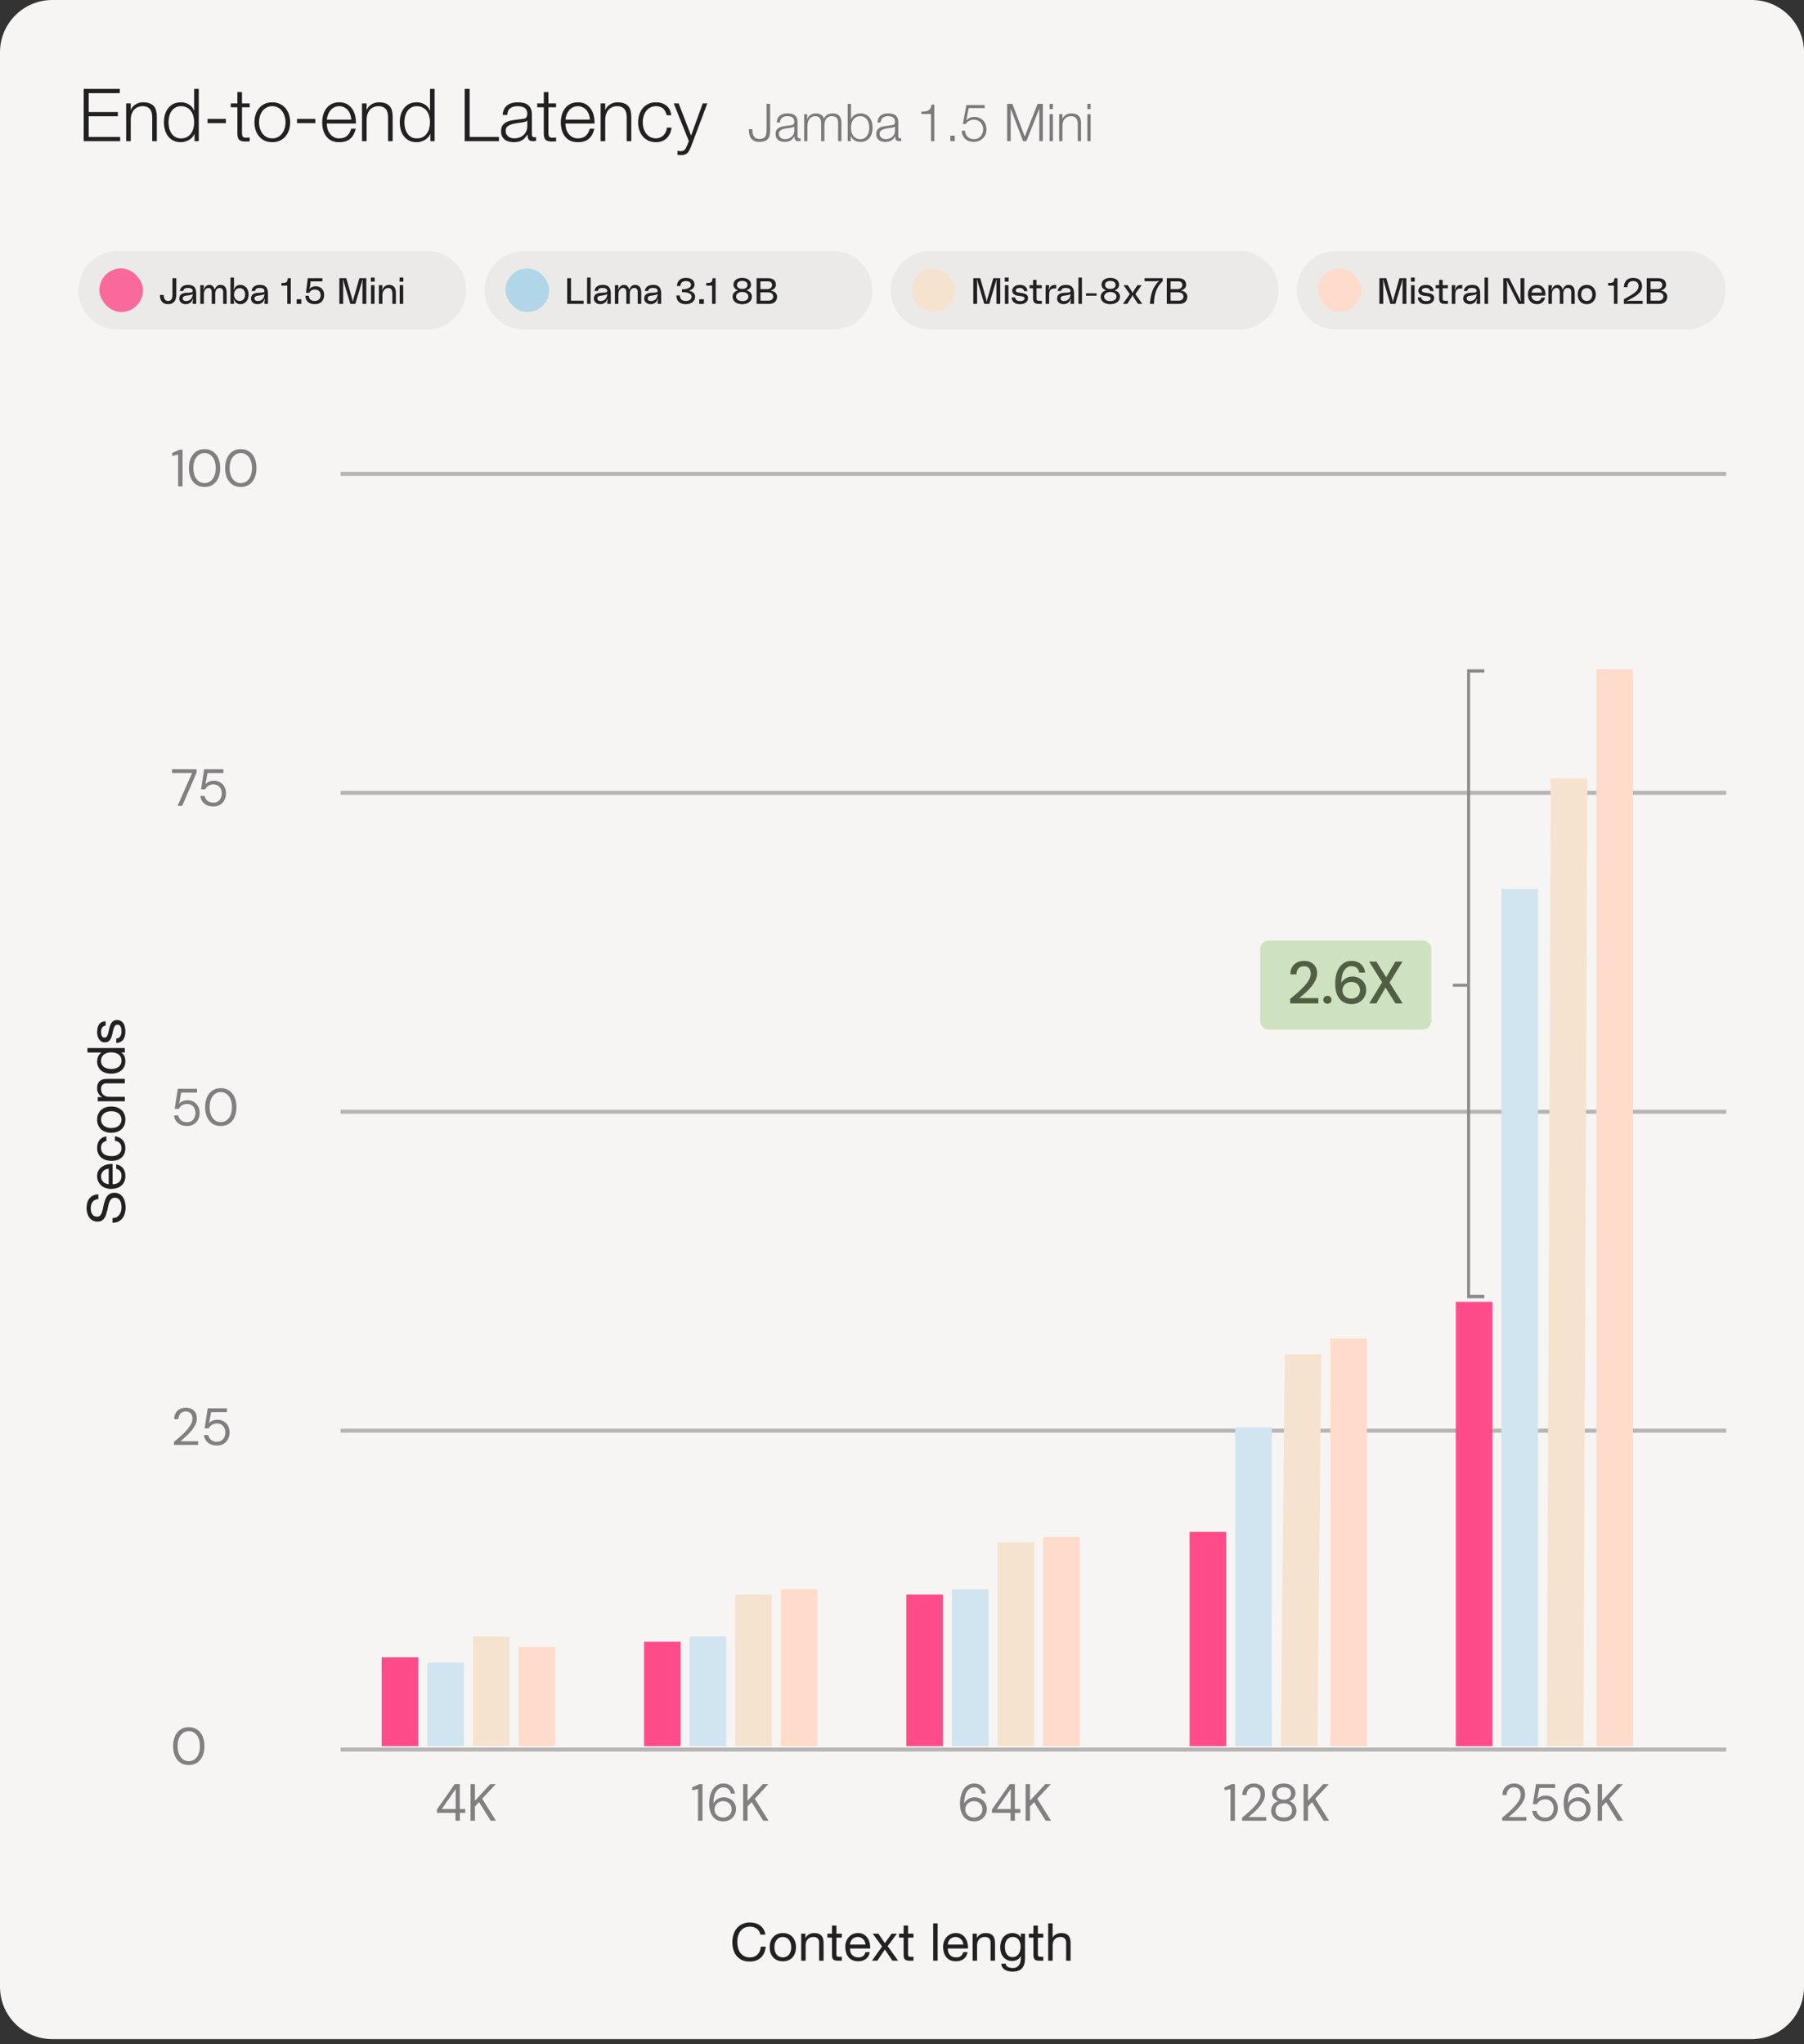 <svg width="345" height="391" viewBox="0 0 345 391" fill="none" xmlns="http://www.w3.org/2000/svg">
<rect x="0" y="0" width="345" height="391" fill="#333333" stroke="none"/>
<path d="M0 10C0 4.477 4.477 0 10 0H335C340.523 0 345 4.477 345 10V380.021C345 385.544 340.523 390.021 335 390.021H10C4.477 390.021 0 385.544 0 380.021V10Z" fill="#F6F5F3"/>
<path d="M16.008 17.004H22.91V17.816H16.96V21.428H22.532V22.24H16.96V26.188H22.98V27H16.008V17.004ZM24.125 19.776H25.007V21.022H25.035C25.203 20.583 25.502 20.233 25.931 19.972C26.36 19.701 26.831 19.566 27.345 19.566C27.849 19.566 28.269 19.631 28.605 19.762C28.95 19.893 29.226 20.079 29.431 20.322C29.636 20.555 29.781 20.845 29.865 21.19C29.949 21.535 29.991 21.923 29.991 22.352V27H29.109V22.492C29.109 22.184 29.081 21.899 29.025 21.638C28.969 21.367 28.871 21.134 28.731 20.938C28.591 20.742 28.399 20.588 28.157 20.476C27.924 20.364 27.63 20.308 27.275 20.308C26.92 20.308 26.603 20.373 26.323 20.504C26.052 20.625 25.819 20.798 25.623 21.022C25.436 21.237 25.287 21.498 25.175 21.806C25.072 22.105 25.016 22.431 25.007 22.786V27H24.125V19.776ZM38.014 27H37.202V25.628H37.174C37.081 25.861 36.941 26.076 36.754 26.272C36.577 26.468 36.372 26.636 36.138 26.776C35.905 26.907 35.653 27.009 35.382 27.084C35.121 27.159 34.86 27.196 34.598 27.196C34.048 27.196 33.567 27.098 33.156 26.902C32.755 26.697 32.419 26.421 32.148 26.076C31.878 25.721 31.677 25.315 31.546 24.858C31.416 24.391 31.35 23.901 31.35 23.388C31.35 22.875 31.416 22.389 31.546 21.932C31.677 21.465 31.878 21.059 32.148 20.714C32.419 20.359 32.755 20.079 33.156 19.874C33.567 19.669 34.048 19.566 34.598 19.566C34.869 19.566 35.13 19.599 35.382 19.664C35.644 19.729 35.886 19.832 36.11 19.972C36.334 20.103 36.53 20.266 36.698 20.462C36.876 20.658 37.011 20.887 37.104 21.148H37.132V17.004H38.014V27ZM32.232 23.388C32.232 23.761 32.274 24.135 32.358 24.508C32.452 24.872 32.592 25.199 32.778 25.488C32.974 25.777 33.222 26.015 33.52 26.202C33.819 26.379 34.178 26.468 34.598 26.468C35.065 26.468 35.457 26.379 35.774 26.202C36.101 26.015 36.362 25.777 36.558 25.488C36.764 25.199 36.908 24.872 36.992 24.508C37.086 24.135 37.132 23.761 37.132 23.388C37.132 23.015 37.086 22.646 36.992 22.282C36.908 21.909 36.764 21.577 36.558 21.288C36.362 20.999 36.101 20.765 35.774 20.588C35.457 20.401 35.065 20.308 34.598 20.308C34.178 20.308 33.819 20.401 33.52 20.588C33.222 20.765 32.974 20.999 32.778 21.288C32.592 21.577 32.452 21.909 32.358 22.282C32.274 22.646 32.232 23.015 32.232 23.388ZM39.697 23.556V22.744H43.197V23.556H39.697ZM46.279 19.776H47.749V20.518H46.279V25.39C46.279 25.679 46.316 25.908 46.391 26.076C46.475 26.235 46.676 26.323 46.993 26.342C47.245 26.342 47.497 26.328 47.749 26.3V27.042C47.618 27.042 47.488 27.047 47.357 27.056C47.226 27.065 47.096 27.07 46.965 27.07C46.377 27.07 45.966 26.958 45.733 26.734C45.5 26.501 45.388 26.076 45.397 25.46V20.518H44.137V19.776H45.397V17.606H46.279V19.776ZM52.074 20.308C51.654 20.308 51.285 20.397 50.968 20.574C50.65 20.751 50.384 20.985 50.17 21.274C49.964 21.563 49.806 21.895 49.694 22.268C49.591 22.632 49.54 23.005 49.54 23.388C49.54 23.771 49.591 24.149 49.694 24.522C49.806 24.886 49.964 25.213 50.17 25.502C50.384 25.791 50.65 26.025 50.968 26.202C51.285 26.379 51.654 26.468 52.074 26.468C52.494 26.468 52.862 26.379 53.18 26.202C53.497 26.025 53.758 25.791 53.964 25.502C54.178 25.213 54.337 24.886 54.44 24.522C54.552 24.149 54.608 23.771 54.608 23.388C54.608 23.005 54.552 22.632 54.44 22.268C54.337 21.895 54.178 21.563 53.964 21.274C53.758 20.985 53.497 20.751 53.18 20.574C52.862 20.397 52.494 20.308 52.074 20.308ZM52.074 19.566C52.624 19.566 53.11 19.669 53.53 19.874C53.959 20.079 54.318 20.355 54.608 20.7C54.897 21.045 55.116 21.451 55.266 21.918C55.415 22.375 55.49 22.865 55.49 23.388C55.49 23.911 55.415 24.405 55.266 24.872C55.116 25.329 54.897 25.731 54.608 26.076C54.318 26.421 53.959 26.697 53.53 26.902C53.11 27.098 52.624 27.196 52.074 27.196C51.523 27.196 51.033 27.098 50.604 26.902C50.184 26.697 49.829 26.421 49.54 26.076C49.25 25.731 49.031 25.329 48.882 24.872C48.732 24.405 48.658 23.911 48.658 23.388C48.658 22.865 48.732 22.375 48.882 21.918C49.031 21.451 49.25 21.045 49.54 20.7C49.829 20.355 50.184 20.079 50.604 19.874C51.033 19.669 51.523 19.566 52.074 19.566ZM56.801 23.556V22.744H60.301V23.556L56.801 23.556ZM67.177 22.884C67.167 22.548 67.107 22.226 66.995 21.918C66.892 21.61 66.743 21.339 66.547 21.106C66.351 20.863 66.113 20.672 65.833 20.532C65.553 20.383 65.235 20.308 64.881 20.308C64.517 20.308 64.195 20.383 63.915 20.532C63.635 20.672 63.397 20.863 63.201 21.106C63.005 21.339 62.846 21.615 62.725 21.932C62.613 22.24 62.538 22.557 62.501 22.884H67.177ZM62.501 23.626C62.501 23.943 62.543 24.275 62.627 24.62C62.72 24.956 62.865 25.259 63.061 25.53C63.257 25.801 63.504 26.025 63.803 26.202C64.101 26.379 64.461 26.468 64.881 26.468C65.525 26.468 66.029 26.3 66.393 25.964C66.757 25.628 67.009 25.18 67.149 24.62H68.031C67.844 25.441 67.499 26.076 66.995 26.524C66.5 26.972 65.795 27.196 64.881 27.196C64.311 27.196 63.817 27.098 63.397 26.902C62.986 26.697 62.65 26.421 62.389 26.076C62.127 25.721 61.931 25.315 61.801 24.858C61.679 24.391 61.619 23.901 61.619 23.388C61.619 22.912 61.679 22.445 61.801 21.988C61.931 21.531 62.127 21.125 62.389 20.77C62.65 20.406 62.986 20.117 63.397 19.902C63.817 19.678 64.311 19.566 64.881 19.566C65.459 19.566 65.954 19.683 66.365 19.916C66.775 20.149 67.107 20.457 67.359 20.84C67.62 21.213 67.807 21.647 67.919 22.142C68.031 22.627 68.077 23.122 68.059 23.626H62.501ZM69.228 19.776H70.11V21.022H70.138C70.306 20.583 70.605 20.233 71.034 19.972C71.464 19.701 71.935 19.566 72.448 19.566C72.952 19.566 73.372 19.631 73.708 19.762C74.054 19.893 74.329 20.079 74.534 20.322C74.74 20.555 74.884 20.845 74.968 21.19C75.052 21.535 75.094 21.923 75.094 22.352V27H74.212V22.492C74.212 22.184 74.184 21.899 74.128 21.638C74.072 21.367 73.974 21.134 73.834 20.938C73.694 20.742 73.503 20.588 73.26 20.476C73.027 20.364 72.733 20.308 72.378 20.308C72.024 20.308 71.706 20.373 71.426 20.504C71.156 20.625 70.922 20.798 70.726 21.022C70.54 21.237 70.39 21.498 70.278 21.806C70.176 22.105 70.12 22.431 70.11 22.786V27H69.228V19.776ZM83.118 27H82.306V25.628H82.278C82.184 25.861 82.044 26.076 81.858 26.272C81.68 26.468 81.475 26.636 81.242 26.776C81.008 26.907 80.757 27.009 80.486 27.084C80.225 27.159 79.963 27.196 79.702 27.196C79.151 27.196 78.671 27.098 78.26 26.902C77.859 26.697 77.522 26.421 77.252 26.076C76.981 25.721 76.781 25.315 76.65 24.858C76.519 24.391 76.454 23.901 76.454 23.388C76.454 22.875 76.519 22.389 76.65 21.932C76.781 21.465 76.981 21.059 77.252 20.714C77.522 20.359 77.859 20.079 78.26 19.874C78.671 19.669 79.151 19.566 79.702 19.566C79.972 19.566 80.234 19.599 80.486 19.664C80.747 19.729 80.99 19.832 81.214 19.972C81.438 20.103 81.634 20.266 81.802 20.462C81.979 20.658 82.115 20.887 82.208 21.148H82.236V17.004H83.118V27ZM77.336 23.388C77.336 23.761 77.378 24.135 77.462 24.508C77.555 24.872 77.695 25.199 77.882 25.488C78.078 25.777 78.325 26.015 78.624 26.202C78.922 26.379 79.282 26.468 79.702 26.468C80.168 26.468 80.561 26.379 80.878 26.202C81.204 26.015 81.466 25.777 81.662 25.488C81.867 25.199 82.012 24.872 82.096 24.508C82.189 24.135 82.236 23.761 82.236 23.388C82.236 23.015 82.189 22.646 82.096 22.282C82.012 21.909 81.867 21.577 81.662 21.288C81.466 20.999 81.204 20.765 80.878 20.588C80.561 20.401 80.168 20.308 79.702 20.308C79.282 20.308 78.922 20.401 78.624 20.588C78.325 20.765 78.078 20.999 77.882 21.288C77.695 21.577 77.555 21.909 77.462 22.282C77.378 22.646 77.336 23.015 77.336 23.388ZM88.865 17.004H89.817V26.188H95.417V27H88.865V17.004ZM96.133 21.988C96.161 21.568 96.25 21.204 96.399 20.896C96.548 20.588 96.749 20.336 97.001 20.14C97.262 19.944 97.566 19.799 97.911 19.706C98.256 19.613 98.639 19.566 99.059 19.566C99.376 19.566 99.694 19.599 100.011 19.664C100.328 19.72 100.613 19.832 100.865 20C101.117 20.168 101.322 20.406 101.481 20.714C101.64 21.013 101.719 21.405 101.719 21.89V25.726C101.719 26.081 101.892 26.258 102.237 26.258C102.34 26.258 102.433 26.239 102.517 26.202V26.944C102.414 26.963 102.321 26.977 102.237 26.986C102.162 26.995 102.064 27 101.943 27C101.719 27 101.537 26.972 101.397 26.916C101.266 26.851 101.164 26.762 101.089 26.65C101.014 26.538 100.963 26.407 100.935 26.258C100.916 26.099 100.907 25.927 100.907 25.74H100.879C100.72 25.973 100.557 26.183 100.389 26.37C100.23 26.547 100.048 26.697 99.843 26.818C99.647 26.939 99.418 27.033 99.157 27.098C98.905 27.163 98.602 27.196 98.247 27.196C97.911 27.196 97.594 27.154 97.295 27.07C97.006 26.995 96.749 26.874 96.525 26.706C96.31 26.529 96.138 26.309 96.007 26.048C95.886 25.777 95.825 25.46 95.825 25.096C95.825 24.592 95.937 24.2 96.161 23.92C96.385 23.631 96.679 23.411 97.043 23.262C97.416 23.113 97.832 23.01 98.289 22.954C98.756 22.889 99.227 22.828 99.703 22.772C99.89 22.753 100.053 22.73 100.193 22.702C100.333 22.674 100.45 22.627 100.543 22.562C100.636 22.487 100.706 22.389 100.753 22.268C100.809 22.147 100.837 21.988 100.837 21.792C100.837 21.493 100.786 21.251 100.683 21.064C100.59 20.868 100.454 20.714 100.277 20.602C100.109 20.49 99.908 20.415 99.675 20.378C99.451 20.331 99.208 20.308 98.947 20.308C98.387 20.308 97.93 20.443 97.575 20.714C97.22 20.975 97.034 21.4 97.015 21.988H96.133ZM100.837 23.052H100.809C100.753 23.155 100.646 23.229 100.487 23.276C100.328 23.323 100.188 23.355 100.067 23.374C99.694 23.439 99.306 23.5 98.905 23.556C98.513 23.603 98.154 23.677 97.827 23.78C97.5 23.883 97.23 24.032 97.015 24.228C96.81 24.415 96.707 24.685 96.707 25.04C96.707 25.264 96.749 25.465 96.833 25.642C96.926 25.81 97.048 25.959 97.197 26.09C97.346 26.211 97.519 26.305 97.715 26.37C97.911 26.435 98.112 26.468 98.317 26.468C98.653 26.468 98.975 26.417 99.283 26.314C99.591 26.211 99.857 26.062 100.081 25.866C100.314 25.67 100.496 25.432 100.627 25.152C100.767 24.872 100.837 24.555 100.837 24.2V23.052ZM104.877 19.776H106.347V20.518H104.877V25.39C104.877 25.679 104.914 25.908 104.989 26.076C105.073 26.235 105.273 26.323 105.591 26.342C105.843 26.342 106.095 26.328 106.347 26.3V27.042C106.216 27.042 106.085 27.047 105.955 27.056C105.824 27.065 105.693 27.07 105.563 27.07C104.975 27.07 104.564 26.958 104.331 26.734C104.097 26.501 103.985 26.076 103.995 25.46V20.518H102.735V19.776H103.995V17.606H104.877V19.776ZM112.813 22.884C112.804 22.548 112.743 22.226 112.631 21.918C112.529 21.61 112.379 21.339 112.183 21.106C111.987 20.863 111.749 20.672 111.469 20.532C111.189 20.383 110.872 20.308 110.517 20.308C110.153 20.308 109.831 20.383 109.551 20.532C109.271 20.672 109.033 20.863 108.837 21.106C108.641 21.339 108.483 21.615 108.361 21.932C108.249 22.24 108.175 22.557 108.137 22.884H112.813ZM108.137 23.626C108.137 23.943 108.179 24.275 108.263 24.62C108.357 24.956 108.501 25.259 108.697 25.53C108.893 25.801 109.141 26.025 109.439 26.202C109.738 26.379 110.097 26.468 110.517 26.468C111.161 26.468 111.665 26.3 112.029 25.964C112.393 25.628 112.645 25.18 112.785 24.62H113.667C113.481 25.441 113.135 26.076 112.631 26.524C112.137 26.972 111.432 27.196 110.517 27.196C109.948 27.196 109.453 27.098 109.033 26.902C108.623 26.697 108.287 26.421 108.025 26.076C107.764 25.721 107.568 25.315 107.437 24.858C107.316 24.391 107.255 23.901 107.255 23.388C107.255 22.912 107.316 22.445 107.437 21.988C107.568 21.531 107.764 21.125 108.025 20.77C108.287 20.406 108.623 20.117 109.033 19.902C109.453 19.678 109.948 19.566 110.517 19.566C111.096 19.566 111.591 19.683 112.001 19.916C112.412 20.149 112.743 20.457 112.995 20.84C113.257 21.213 113.443 21.647 113.555 22.142C113.667 22.627 113.714 23.122 113.695 23.626H108.137ZM114.865 19.776H115.747V21.022H115.775C115.943 20.583 116.242 20.233 116.671 19.972C117.1 19.701 117.572 19.566 118.085 19.566C118.589 19.566 119.009 19.631 119.345 19.762C119.69 19.893 119.966 20.079 120.171 20.322C120.376 20.555 120.521 20.845 120.605 21.19C120.689 21.535 120.731 21.923 120.731 22.352V27H119.849V22.492C119.849 22.184 119.821 21.899 119.765 21.638C119.709 21.367 119.611 21.134 119.471 20.938C119.331 20.742 119.14 20.588 118.897 20.476C118.664 20.364 118.37 20.308 118.015 20.308C117.66 20.308 117.343 20.373 117.063 20.504C116.792 20.625 116.559 20.798 116.363 21.022C116.176 21.237 116.027 21.498 115.915 21.806C115.812 22.105 115.756 22.431 115.747 22.786V27H114.865V19.776ZM127.495 22.044C127.373 21.503 127.149 21.078 126.823 20.77C126.496 20.462 126.039 20.308 125.451 20.308C125.031 20.308 124.662 20.397 124.345 20.574C124.027 20.751 123.761 20.985 123.547 21.274C123.341 21.563 123.183 21.895 123.071 22.268C122.968 22.632 122.917 23.005 122.917 23.388C122.917 23.771 122.968 24.149 123.071 24.522C123.183 24.886 123.341 25.213 123.547 25.502C123.761 25.791 124.027 26.025 124.345 26.202C124.662 26.379 125.031 26.468 125.451 26.468C125.721 26.468 125.978 26.417 126.221 26.314C126.463 26.211 126.678 26.071 126.865 25.894C127.051 25.707 127.205 25.488 127.327 25.236C127.448 24.984 127.523 24.709 127.551 24.41H128.433C128.311 25.287 127.989 25.973 127.467 26.468C126.944 26.953 126.272 27.196 125.451 27.196C124.9 27.196 124.41 27.098 123.981 26.902C123.561 26.697 123.206 26.421 122.917 26.076C122.627 25.731 122.408 25.329 122.259 24.872C122.109 24.405 122.035 23.911 122.035 23.388C122.035 22.865 122.109 22.375 122.259 21.918C122.408 21.451 122.627 21.045 122.917 20.7C123.206 20.355 123.561 20.079 123.981 19.874C124.41 19.669 124.9 19.566 125.451 19.566C126.225 19.566 126.879 19.771 127.411 20.182C127.952 20.593 128.274 21.213 128.377 22.044H127.495ZM128.846 19.776H129.784L132.164 25.936L134.39 19.776H135.272L132.136 28.092C132.006 28.4 131.884 28.652 131.772 28.848C131.66 29.053 131.534 29.212 131.394 29.324C131.264 29.445 131.105 29.529 130.918 29.576C130.741 29.632 130.512 29.66 130.232 29.66C130.055 29.651 129.915 29.641 129.812 29.632C129.719 29.632 129.635 29.618 129.56 29.59V28.848C129.663 28.867 129.761 28.881 129.854 28.89C129.957 28.909 130.06 28.918 130.162 28.918C130.358 28.918 130.517 28.89 130.638 28.834C130.769 28.778 130.881 28.699 130.974 28.596C131.068 28.503 131.147 28.386 131.212 28.246C131.278 28.106 131.348 27.952 131.422 27.784L131.73 26.972L128.846 19.776Z" fill="#212121"/>
<path d="M146.6 19.86H147.28V25.01C147.28 25.377 147.243 25.693 147.17 25.96C147.097 26.227 146.977 26.447 146.81 26.62C146.65 26.793 146.437 26.923 146.17 27.01C145.91 27.097 145.587 27.14 145.2 27.14C144.793 27.14 144.46 27.073 144.2 26.94C143.94 26.8 143.737 26.62 143.59 26.4C143.443 26.173 143.343 25.913 143.29 25.62C143.237 25.327 143.21 25.023 143.21 24.71H143.89C143.897 24.863 143.907 25.047 143.92 25.26C143.933 25.473 143.98 25.677 144.06 25.87C144.14 26.063 144.27 26.23 144.45 26.37C144.637 26.503 144.907 26.57 145.26 26.57C145.527 26.57 145.747 26.537 145.92 26.47C146.093 26.397 146.23 26.287 146.33 26.14C146.43 25.987 146.5 25.793 146.54 25.56C146.58 25.327 146.6 25.047 146.6 24.72V19.86ZM148.54 23.42C148.56 23.12 148.623 22.86 148.73 22.64C148.837 22.42 148.98 22.24 149.16 22.1C149.347 21.96 149.563 21.857 149.81 21.79C150.057 21.723 150.33 21.69 150.63 21.69C150.857 21.69 151.083 21.713 151.31 21.76C151.537 21.8 151.74 21.88 151.92 22C152.1 22.12 152.247 22.29 152.36 22.51C152.473 22.723 152.53 23.003 152.53 23.35V26.09C152.53 26.343 152.653 26.47 152.9 26.47C152.973 26.47 153.04 26.457 153.1 26.43V26.96C153.027 26.973 152.96 26.983 152.9 26.99C152.847 26.997 152.777 27 152.69 27C152.53 27 152.4 26.98 152.3 26.94C152.207 26.893 152.133 26.83 152.08 26.75C152.027 26.67 151.99 26.577 151.97 26.47C151.957 26.357 151.95 26.233 151.95 26.1H151.93C151.817 26.267 151.7 26.417 151.58 26.55C151.467 26.677 151.337 26.783 151.19 26.87C151.05 26.957 150.887 27.023 150.7 27.07C150.52 27.117 150.303 27.14 150.05 27.14C149.81 27.14 149.583 27.11 149.37 27.05C149.163 26.997 148.98 26.91 148.82 26.79C148.667 26.663 148.543 26.507 148.45 26.32C148.363 26.127 148.32 25.9 148.32 25.64C148.32 25.28 148.4 25 148.56 24.8C148.72 24.593 148.93 24.437 149.19 24.33C149.457 24.223 149.753 24.15 150.08 24.11C150.413 24.063 150.75 24.02 151.09 23.98C151.223 23.967 151.34 23.95 151.44 23.93C151.54 23.91 151.623 23.877 151.69 23.83C151.757 23.777 151.807 23.707 151.84 23.62C151.88 23.533 151.9 23.42 151.9 23.28C151.9 23.067 151.863 22.893 151.79 22.76C151.723 22.62 151.627 22.51 151.5 22.43C151.38 22.35 151.237 22.297 151.07 22.27C150.91 22.237 150.737 22.22 150.55 22.22C150.15 22.22 149.823 22.317 149.57 22.51C149.317 22.697 149.183 23 149.17 23.42H148.54ZM151.9 24.18H151.88C151.84 24.253 151.763 24.307 151.65 24.34C151.537 24.373 151.437 24.397 151.35 24.41C151.083 24.457 150.807 24.5 150.52 24.54C150.24 24.573 149.983 24.627 149.75 24.7C149.517 24.773 149.323 24.88 149.17 25.02C149.023 25.153 148.95 25.347 148.95 25.6C148.95 25.76 148.98 25.903 149.04 26.03C149.107 26.15 149.193 26.257 149.3 26.35C149.407 26.437 149.53 26.503 149.67 26.55C149.81 26.597 149.953 26.62 150.1 26.62C150.34 26.62 150.57 26.583 150.79 26.51C151.01 26.437 151.2 26.33 151.36 26.19C151.527 26.05 151.657 25.88 151.75 25.68C151.85 25.48 151.9 25.253 151.9 25V24.18ZM153.786 21.84H154.366V22.71H154.396C154.562 22.39 154.779 22.14 155.046 21.96C155.319 21.78 155.666 21.69 156.086 21.69C156.426 21.69 156.732 21.773 157.006 21.94C157.286 22.107 157.472 22.36 157.566 22.7C157.719 22.36 157.946 22.107 158.246 21.94C158.546 21.773 158.866 21.69 159.206 21.69C160.346 21.69 160.916 22.293 160.916 23.5V27H160.286V23.53C160.286 23.103 160.196 22.78 160.016 22.56C159.836 22.333 159.519 22.22 159.066 22.22C158.792 22.22 158.566 22.273 158.386 22.38C158.206 22.48 158.062 22.617 157.956 22.79C157.849 22.963 157.772 23.163 157.726 23.39C157.686 23.61 157.666 23.84 157.666 24.08V27H157.036V23.5C157.036 23.327 157.016 23.163 156.976 23.01C156.942 22.85 156.882 22.713 156.796 22.6C156.716 22.48 156.606 22.387 156.466 22.32C156.326 22.253 156.156 22.22 155.956 22.22C155.689 22.22 155.456 22.27 155.256 22.37C155.062 22.463 154.902 22.597 154.776 22.77C154.656 22.937 154.566 23.137 154.506 23.37C154.446 23.597 154.416 23.847 154.416 24.12V27H153.786V21.84ZM162.116 19.86H162.746V22.82H162.766C162.832 22.633 162.926 22.47 163.046 22.33C163.172 22.19 163.316 22.073 163.476 21.98C163.636 21.88 163.809 21.807 163.996 21.76C164.182 21.713 164.369 21.69 164.556 21.69C164.949 21.69 165.289 21.763 165.576 21.91C165.869 22.057 166.112 22.257 166.306 22.51C166.499 22.757 166.642 23.047 166.736 23.38C166.829 23.707 166.876 24.053 166.876 24.42C166.876 24.787 166.829 25.137 166.736 25.47C166.642 25.797 166.499 26.087 166.306 26.34C166.112 26.587 165.869 26.783 165.576 26.93C165.289 27.07 164.949 27.14 164.556 27.14C164.136 27.14 163.759 27.043 163.426 26.85C163.099 26.657 162.862 26.38 162.716 26.02H162.696V27H162.116V19.86ZM166.246 24.42C166.246 24.153 166.212 23.89 166.146 23.63C166.086 23.363 165.986 23.127 165.846 22.92C165.712 22.713 165.539 22.547 165.326 22.42C165.112 22.287 164.856 22.22 164.556 22.22C164.222 22.22 163.939 22.287 163.706 22.42C163.479 22.547 163.292 22.713 163.146 22.92C163.006 23.127 162.902 23.363 162.836 23.63C162.776 23.89 162.746 24.153 162.746 24.42C162.746 24.687 162.776 24.953 162.836 25.22C162.902 25.48 163.006 25.713 163.146 25.92C163.292 26.127 163.479 26.297 163.706 26.43C163.939 26.557 164.222 26.62 164.556 26.62C164.856 26.62 165.112 26.557 165.326 26.43C165.539 26.297 165.712 26.127 165.846 25.92C165.986 25.713 166.086 25.48 166.146 25.22C166.212 24.953 166.246 24.687 166.246 24.42ZM167.798 23.42C167.818 23.12 167.881 22.86 167.988 22.64C168.094 22.42 168.238 22.24 168.418 22.1C168.604 21.96 168.821 21.857 169.068 21.79C169.314 21.723 169.588 21.69 169.888 21.69C170.114 21.69 170.341 21.713 170.568 21.76C170.794 21.8 170.998 21.88 171.178 22C171.358 22.12 171.504 22.29 171.618 22.51C171.731 22.723 171.788 23.003 171.788 23.35V26.09C171.788 26.343 171.911 26.47 172.158 26.47C172.231 26.47 172.298 26.457 172.358 26.43V26.96C172.284 26.973 172.218 26.983 172.158 26.99C172.104 26.997 172.034 27 171.948 27C171.788 27 171.658 26.98 171.558 26.94C171.464 26.893 171.391 26.83 171.338 26.75C171.284 26.67 171.248 26.577 171.228 26.47C171.214 26.357 171.208 26.233 171.208 26.1H171.188C171.074 26.267 170.958 26.417 170.838 26.55C170.724 26.677 170.594 26.783 170.448 26.87C170.308 26.957 170.144 27.023 169.958 27.07C169.778 27.117 169.561 27.14 169.308 27.14C169.068 27.14 168.841 27.11 168.628 27.05C168.421 26.997 168.238 26.91 168.078 26.79C167.924 26.663 167.801 26.507 167.708 26.32C167.621 26.127 167.578 25.9 167.578 25.64C167.578 25.28 167.658 25 167.818 24.8C167.978 24.593 168.188 24.437 168.448 24.33C168.714 24.223 169.011 24.15 169.338 24.11C169.671 24.063 170.008 24.02 170.348 23.98C170.481 23.967 170.598 23.95 170.698 23.93C170.798 23.91 170.881 23.877 170.948 23.83C171.014 23.777 171.064 23.707 171.098 23.62C171.138 23.533 171.158 23.42 171.158 23.28C171.158 23.067 171.121 22.893 171.048 22.76C170.981 22.62 170.884 22.51 170.758 22.43C170.638 22.35 170.494 22.297 170.328 22.27C170.168 22.237 169.994 22.22 169.808 22.22C169.408 22.22 169.081 22.317 168.828 22.51C168.574 22.697 168.441 23 168.428 23.42H167.798ZM171.158 24.18H171.138C171.098 24.253 171.021 24.307 170.908 24.34C170.794 24.373 170.694 24.397 170.608 24.41C170.341 24.457 170.064 24.5 169.778 24.54C169.498 24.573 169.241 24.627 169.008 24.7C168.774 24.773 168.581 24.88 168.428 25.02C168.281 25.153 168.208 25.347 168.208 25.6C168.208 25.76 168.238 25.903 168.298 26.03C168.364 26.15 168.451 26.257 168.558 26.35C168.664 26.437 168.788 26.503 168.928 26.55C169.068 26.597 169.211 26.62 169.358 26.62C169.598 26.62 169.828 26.583 170.048 26.51C170.268 26.437 170.458 26.33 170.618 26.19C170.784 26.05 170.914 25.88 171.008 25.68C171.108 25.48 171.158 25.253 171.158 25V24.18ZM176.197 21.35C176.47 21.343 176.717 21.33 176.937 21.31C177.163 21.283 177.357 21.227 177.517 21.14C177.683 21.053 177.82 20.923 177.927 20.75C178.04 20.57 178.12 20.32 178.167 20H178.677V27H178.047V21.8H176.197V21.35ZM181.753 27V25.94H182.593V27H181.753ZM184.556 25C184.563 25.24 184.61 25.46 184.696 25.66C184.79 25.86 184.913 26.033 185.066 26.18C185.22 26.32 185.4 26.43 185.606 26.51C185.813 26.583 186.036 26.62 186.276 26.62C186.55 26.62 186.793 26.57 187.006 26.47C187.22 26.363 187.403 26.223 187.556 26.05C187.71 25.87 187.826 25.667 187.906 25.44C187.986 25.207 188.026 24.963 188.026 24.71C188.026 24.45 187.98 24.21 187.886 23.99C187.8 23.77 187.676 23.58 187.516 23.42C187.363 23.253 187.176 23.123 186.956 23.03C186.736 22.937 186.496 22.89 186.236 22.89C185.916 22.89 185.62 22.963 185.346 23.11C185.073 23.25 184.85 23.453 184.676 23.72H184.136L184.816 20.09H188.316V20.67H185.256L184.806 22.99L184.826 23.01C185 22.803 185.22 22.643 185.486 22.53C185.753 22.417 186.026 22.36 186.306 22.36C186.666 22.36 186.99 22.42 187.276 22.54C187.57 22.66 187.816 22.827 188.016 23.04C188.223 23.253 188.38 23.51 188.486 23.81C188.6 24.103 188.656 24.427 188.656 24.78C188.656 25.12 188.593 25.437 188.466 25.73C188.34 26.017 188.166 26.267 187.946 26.48C187.726 26.687 187.466 26.85 187.166 26.97C186.873 27.083 186.56 27.14 186.226 27.14C185.9 27.14 185.596 27.093 185.316 27C185.043 26.9 184.803 26.76 184.596 26.58C184.396 26.393 184.236 26.167 184.116 25.9C183.996 25.633 183.933 25.333 183.926 25H184.556ZM193.606 19.86L195.976 26.12L198.436 19.86H199.436V27H198.756V20.83H198.736L196.296 27H195.656L193.306 20.83H193.286V27H192.606V19.86H193.606ZM200.729 19.86H201.359V20.87H200.729V19.86ZM200.729 21.84H201.359V27H200.729V21.84ZM202.555 21.84H203.185V22.73H203.205C203.325 22.417 203.538 22.167 203.845 21.98C204.152 21.787 204.488 21.69 204.855 21.69C205.215 21.69 205.515 21.737 205.755 21.83C206.002 21.923 206.198 22.057 206.345 22.23C206.492 22.397 206.595 22.603 206.655 22.85C206.715 23.097 206.745 23.373 206.745 23.68V27H206.115V23.78C206.115 23.56 206.095 23.357 206.055 23.17C206.015 22.977 205.945 22.81 205.845 22.67C205.745 22.53 205.608 22.42 205.435 22.34C205.268 22.26 205.058 22.22 204.805 22.22C204.552 22.22 204.325 22.267 204.125 22.36C203.932 22.447 203.765 22.57 203.625 22.73C203.492 22.883 203.385 23.07 203.305 23.29C203.232 23.503 203.192 23.737 203.185 23.99V27H202.555V21.84ZM207.946 19.86H208.576V20.87H207.946V19.86ZM207.946 21.84H208.576V27H207.946V21.84Z" fill="#7A7A7A"/>
<path d="M15 55.51C15 51.362 18.363 48 22.51 48H81.656C85.804 48 89.167 51.362 89.167 55.51C89.167 59.658 85.804 63.021 81.656 63.021H22.51C18.363 63.021 15 59.658 15 55.51Z" fill="#212121" fill-opacity="0.05"/>
<rect x="19" y="51.333" width="8.354" height="8.354" rx="4.177" fill="#FA699B"/>
<path d="M32.979 53.2H33.714V56.42C33.714 57.526 33.161 58.184 32.146 58.184C31.117 58.184 30.578 57.526 30.578 56.42H31.306C31.306 57.323 31.747 57.568 32.146 57.568C32.496 57.568 32.979 57.372 32.979 56.476V53.2ZM34.276 57.127C34.276 56.308 34.878 56.056 35.564 56.007C36.208 55.958 36.859 56.035 36.852 55.664C36.845 55.37 36.677 55.076 35.942 55.076C35.312 55.076 35.095 55.314 35.046 55.664H34.388C34.514 54.845 35.144 54.488 35.97 54.488C36.775 54.488 37.524 54.768 37.524 56.084V58.128H36.852V57.785C36.852 57.652 36.866 57.547 36.929 57.365C36.943 57.302 36.971 57.246 36.922 57.225C36.866 57.204 36.852 57.26 36.838 57.295C36.635 57.827 36.159 58.184 35.508 58.184C34.829 58.184 34.276 57.736 34.276 57.127ZM36.852 56.196C36.635 56.462 36.152 56.469 35.606 56.546C35.172 56.609 34.948 56.763 34.948 57.092C34.948 57.379 35.186 57.645 35.767 57.568C36.313 57.498 36.845 57.099 36.852 56.196ZM42.13 54.488C42.802 54.488 43.348 54.838 43.348 55.944V58.128H42.676V55.86C42.676 55.3 42.403 55.076 41.969 55.076C41.577 55.076 41.164 55.44 41.164 56.098V58.128H40.492V55.944C40.492 55.384 40.303 55.076 39.848 55.076C39.414 55.076 38.98 55.538 38.98 56.252V58.128H38.308V54.544H38.98V54.782C38.98 54.915 38.966 55.034 38.903 55.237C38.889 55.293 38.868 55.342 38.917 55.356C38.966 55.37 38.987 55.328 38.994 55.3C39.169 54.81 39.582 54.488 40.072 54.488C40.527 54.488 40.884 54.81 40.989 55.251C40.996 55.286 41.017 55.307 41.059 55.307C41.108 55.307 41.122 55.286 41.136 55.251C41.325 54.761 41.689 54.488 42.13 54.488ZM44.75 53.088V54.824C44.75 54.957 44.729 55.062 44.68 55.209C44.659 55.265 44.617 55.335 44.68 55.356C44.736 55.377 44.757 55.307 44.764 55.286C44.974 54.824 45.394 54.488 45.968 54.488C46.899 54.488 47.55 55.272 47.55 56.336C47.55 57.4 46.899 58.184 45.968 58.184C45.408 58.184 44.981 57.855 44.764 57.372C44.757 57.351 44.736 57.295 44.694 57.309C44.624 57.33 44.659 57.393 44.68 57.449C44.729 57.603 44.75 57.701 44.75 57.827V58.128H44.078V53.088H44.75ZM45.828 57.568C46.528 57.568 46.878 57.001 46.878 56.336C46.878 55.671 46.528 55.104 45.828 55.104C45.191 55.104 44.75 55.671 44.75 56.336C44.75 57.001 45.191 57.568 45.828 57.568ZM47.996 57.127C47.996 56.308 48.598 56.056 49.284 56.007C49.928 55.958 50.579 56.035 50.572 55.664C50.565 55.37 50.397 55.076 49.662 55.076C49.032 55.076 48.815 55.314 48.766 55.664H48.108C48.234 54.845 48.864 54.488 49.69 54.488C50.495 54.488 51.244 54.768 51.244 56.084V58.128H50.572V57.785C50.572 57.652 50.586 57.547 50.649 57.365C50.663 57.302 50.691 57.246 50.642 57.225C50.586 57.204 50.572 57.26 50.558 57.295C50.355 57.827 49.879 58.184 49.228 58.184C48.549 58.184 47.996 57.736 47.996 57.127ZM50.572 56.196C50.355 56.462 49.872 56.469 49.326 56.546C48.892 56.609 48.668 56.763 48.668 57.092C48.668 57.379 48.906 57.645 49.487 57.568C50.033 57.498 50.565 57.099 50.572 56.196ZM55.05 53.2H55.61V58.128H54.938V54.628H53.818V54.124C54.889 54.124 54.931 53.97 55.05 53.2ZM56.728 57.232H57.624V58.128H56.728V57.232ZM59.253 55.188C60.009 54.404 61.99 54.635 61.99 56.406C61.99 57.344 61.465 58.184 60.184 58.184C59.001 58.184 58.406 57.491 58.406 56.56H59.064C59.064 56.966 59.281 57.568 60.184 57.568C61.017 57.568 61.318 57.001 61.318 56.448C61.318 55.923 61.024 55.384 60.212 55.377C59.589 55.37 59.344 55.678 59.176 56H58.518L58.854 53.2H61.661V53.816H59.4L59.302 54.712C59.295 54.817 59.26 54.957 59.204 55.076C59.176 55.139 59.113 55.174 59.162 55.216C59.204 55.251 59.239 55.202 59.253 55.188ZM64.9 58.128V53.2H66.216L67.364 57.204C67.399 57.33 67.413 57.421 67.42 57.568C67.42 57.61 67.42 57.652 67.476 57.652C67.532 57.652 67.532 57.61 67.532 57.568C67.539 57.421 67.553 57.33 67.588 57.204L68.736 53.2H70.052V58.128H69.324V54.103C69.324 53.977 69.338 53.858 69.387 53.683C69.401 53.627 69.415 53.585 69.366 53.571C69.324 53.557 69.303 53.599 69.296 53.627L67.952 58.128H67L65.656 53.627C65.649 53.599 65.628 53.557 65.586 53.571C65.537 53.585 65.544 53.627 65.565 53.683C65.614 53.858 65.628 53.977 65.628 54.103V58.128H64.9ZM70.922 53.872V53.088H71.65V53.872H70.922ZM70.95 58.128V54.544H71.622V58.128H70.95ZM74.378 54.488C75.204 54.488 75.708 54.95 75.708 56V58.128H75.036V56.14C75.036 55.307 74.679 55.076 74.21 55.076C73.692 55.076 73.132 55.601 73.132 56.455V58.128H72.46V54.544H73.132V54.782C73.132 54.929 73.118 55.076 73.055 55.258C73.034 55.321 73.006 55.391 73.062 55.405C73.104 55.419 73.125 55.37 73.139 55.342C73.279 54.992 73.734 54.488 74.378 54.488ZM76.411 53.872V53.088H77.139V53.872H76.411ZM76.439 58.128V54.544H77.111V58.128H76.439Z" fill="#212121"/>
<path d="M92.667 55.51C92.667 51.362 96.029 48 100.177 48H159.323C163.471 48 166.833 51.362 166.833 55.51C166.833 59.658 163.471 63.021 159.323 63.021H100.177C96.029 63.021 92.667 59.658 92.667 55.51Z" fill="#212121" fill-opacity="0.05"/>
<rect x="96.667" y="51.333" width="8.354" height="8.354" rx="4.177" fill="#B1D6E9"/>
<path d="M108.469 53.2H109.197V57.512H111.605V58.128H108.469V53.2ZM112.276 53.088H112.948V58.128H112.276V53.088ZM113.563 57.127C113.563 56.308 114.165 56.056 114.851 56.007C115.495 55.958 116.146 56.035 116.139 55.664C116.132 55.37 115.964 55.076 115.229 55.076C114.599 55.076 114.382 55.314 114.333 55.664H113.675C113.801 54.845 114.431 54.488 115.257 54.488C116.062 54.488 116.811 54.768 116.811 56.084V58.128H116.139V57.785C116.139 57.652 116.153 57.547 116.216 57.365C116.23 57.302 116.258 57.246 116.209 57.225C116.153 57.204 116.139 57.26 116.125 57.295C115.922 57.827 115.446 58.184 114.795 58.184C114.116 58.184 113.563 57.736 113.563 57.127ZM116.139 56.196C115.922 56.462 115.439 56.469 114.893 56.546C114.459 56.609 114.235 56.763 114.235 57.092C114.235 57.379 114.473 57.645 115.054 57.568C115.6 57.498 116.132 57.099 116.139 56.196ZM121.417 54.488C122.089 54.488 122.635 54.838 122.635 55.944V58.128H121.963V55.86C121.963 55.3 121.69 55.076 121.256 55.076C120.864 55.076 120.451 55.44 120.451 56.098V58.128H119.779V55.944C119.779 55.384 119.59 55.076 119.135 55.076C118.701 55.076 118.267 55.538 118.267 56.252V58.128H117.595V54.544H118.267V54.782C118.267 54.915 118.253 55.034 118.19 55.237C118.176 55.293 118.155 55.342 118.204 55.356C118.253 55.37 118.274 55.328 118.281 55.3C118.456 54.81 118.869 54.488 119.359 54.488C119.814 54.488 120.171 54.81 120.276 55.251C120.283 55.286 120.304 55.307 120.346 55.307C120.395 55.307 120.409 55.286 120.423 55.251C120.612 54.761 120.976 54.488 121.417 54.488ZM123.195 57.127C123.195 56.308 123.797 56.056 124.483 56.007C125.127 55.958 125.778 56.035 125.771 55.664C125.764 55.37 125.596 55.076 124.861 55.076C124.231 55.076 124.014 55.314 123.965 55.664H123.307C123.433 54.845 124.063 54.488 124.889 54.488C125.694 54.488 126.443 54.768 126.443 56.084V58.128H125.771V57.785C125.771 57.652 125.785 57.547 125.848 57.365C125.862 57.302 125.89 57.246 125.841 57.225C125.785 57.204 125.771 57.26 125.757 57.295C125.554 57.827 125.078 58.184 124.427 58.184C123.748 58.184 123.195 57.736 123.195 57.127ZM125.771 56.196C125.554 56.462 125.071 56.469 124.525 56.546C124.091 56.609 123.867 56.763 123.867 57.092C123.867 57.379 124.105 57.645 124.686 57.568C125.232 57.498 125.764 57.099 125.771 56.196ZM129.353 56.504H130.011C130.011 56.917 130.193 57.568 131.159 57.568C132.02 57.568 132.265 57.05 132.265 56.735C132.265 56.133 131.474 55.86 130.417 55.888V55.328C131.418 55.356 132.153 55.027 132.153 54.495C132.153 54.159 131.936 53.76 131.173 53.76C130.305 53.76 130.123 54.334 130.123 54.712H129.465C129.465 53.802 130.095 53.144 131.152 53.144C132.181 53.144 132.825 53.613 132.825 54.446C132.825 54.936 132.447 55.391 131.908 55.524C131.88 55.531 131.824 55.538 131.824 55.594C131.824 55.65 131.88 55.65 131.915 55.657C132.531 55.776 132.937 56.217 132.937 56.742C132.937 57.547 132.272 58.184 131.173 58.184C130.004 58.184 129.353 57.575 129.353 56.504ZM133.718 57.232H134.614V58.128H133.718V57.232ZM136.292 53.2H136.852V58.128H136.18V54.628H135.06V54.124C136.131 54.124 136.173 53.97 136.292 53.2ZM142.941 55.608C143.494 55.79 143.795 56.224 143.795 56.749C143.795 57.547 143.13 58.184 141.947 58.184C140.764 58.184 140.099 57.547 140.099 56.749C140.099 56.224 140.407 55.804 140.953 55.608C140.995 55.594 141.058 55.587 141.058 55.531C141.058 55.475 140.995 55.468 140.96 55.454C140.54 55.272 140.267 54.901 140.267 54.46C140.267 53.725 140.862 53.144 141.947 53.144C143.032 53.144 143.627 53.725 143.627 54.46C143.627 54.901 143.361 55.286 142.934 55.454C142.899 55.468 142.836 55.475 142.836 55.531C142.836 55.587 142.899 55.594 142.941 55.608ZM140.939 54.495C140.939 54.922 141.247 55.258 141.947 55.258C142.647 55.258 142.955 54.922 142.955 54.495C142.955 54.068 142.647 53.732 141.947 53.732C141.247 53.732 140.939 54.068 140.939 54.495ZM141.947 57.596C142.745 57.596 143.123 57.204 143.123 56.721C143.123 56.238 142.696 55.846 141.947 55.846C141.198 55.846 140.771 56.238 140.771 56.721C140.771 57.204 141.149 57.596 141.947 57.596ZM147.548 55.489C147.506 55.496 147.485 55.517 147.485 55.559C147.485 55.594 147.506 55.615 147.548 55.622C148.241 55.741 148.612 56.231 148.612 56.728C148.612 57.54 148.094 58.128 147.086 58.128H144.692V53.2H146.764C147.786 53.2 148.388 53.599 148.388 54.481C148.388 54.922 148.059 55.37 147.548 55.489ZM145.42 53.816V55.3H146.736C147.317 55.3 147.66 54.936 147.66 54.509C147.66 54.131 147.429 53.816 146.904 53.816H145.42ZM146.953 57.512C147.534 57.512 147.884 57.162 147.884 56.7C147.884 56.259 147.527 55.916 146.869 55.916H145.42V57.512H146.953Z" fill="#212121"/>
<path d="M170.333 55.51C170.333 51.362 173.696 48 177.844 48H236.99C241.137 48 244.5 51.362 244.5 55.51C244.5 59.658 241.137 63.021 236.99 63.021H177.844C173.696 63.021 170.333 59.658 170.333 55.51Z" fill="#212121" fill-opacity="0.05"/>
<rect x="174.333" y="51.333" width="8.354" height="8.354" rx="4.177" fill="#F6E3CF"/>
<path d="M186.136 58.128V53.2H187.452L188.6 57.204C188.635 57.33 188.649 57.421 188.656 57.568C188.656 57.61 188.656 57.652 188.712 57.652C188.768 57.652 188.768 57.61 188.768 57.568C188.775 57.421 188.789 57.33 188.824 57.204L189.972 53.2H191.288V58.128H190.56V54.103C190.56 53.977 190.574 53.858 190.623 53.683C190.637 53.627 190.651 53.585 190.602 53.571C190.56 53.557 190.539 53.599 190.532 53.627L189.188 58.128H188.236L186.892 53.627C186.885 53.599 186.864 53.557 186.822 53.571C186.773 53.585 186.78 53.627 186.801 53.683C186.85 53.858 186.864 53.977 186.864 54.103V58.128H186.136ZM192.157 53.872V53.088H192.885V53.872H192.157ZM192.185 58.128V54.544H192.857V58.128H192.185ZM193.472 56.882H194.13C194.137 57.155 194.361 57.596 195.061 57.596C195.747 57.596 195.936 57.323 195.936 57.092C195.936 56.77 195.635 56.672 194.816 56.588C193.878 56.49 193.584 56.063 193.584 55.594C193.584 55.055 194.074 54.488 195.054 54.488C195.957 54.488 196.447 55.006 196.496 55.678H195.838C195.817 55.447 195.663 55.076 195.033 55.076C194.466 55.076 194.256 55.307 194.256 55.545C194.256 55.776 194.389 55.93 195.166 56.014C196.132 56.119 196.608 56.399 196.608 56.987C196.608 57.715 196.013 58.184 195.033 58.184C194.06 58.184 193.507 57.673 193.472 56.882ZM199.239 55.132H198.231V57.008C198.231 57.414 198.315 57.54 198.707 57.54H199.239V58.128H198.651C197.909 58.128 197.559 57.855 197.559 57.078V55.132H196.887V54.544H197.559V53.536H198.231V54.544H199.239V55.132ZM200.587 55.377C200.622 55.384 200.643 55.349 200.657 55.314C200.881 54.74 201.084 54.488 201.987 54.488V55.174C200.944 55.104 200.643 55.475 200.643 56.413V58.128H199.971V54.544H200.643V54.782C200.643 54.929 200.629 55.041 200.566 55.251C200.552 55.307 200.531 55.363 200.587 55.377ZM202.154 57.127C202.154 56.308 202.756 56.056 203.442 56.007C204.086 55.958 204.737 56.035 204.73 55.664C204.723 55.37 204.555 55.076 203.82 55.076C203.19 55.076 202.973 55.314 202.924 55.664H202.266C202.392 54.845 203.022 54.488 203.848 54.488C204.653 54.488 205.402 54.768 205.402 56.084V58.128H204.73V57.785C204.73 57.652 204.744 57.547 204.807 57.365C204.821 57.302 204.849 57.246 204.8 57.225C204.744 57.204 204.73 57.26 204.716 57.295C204.513 57.827 204.037 58.184 203.386 58.184C202.707 58.184 202.154 57.736 202.154 57.127ZM204.73 56.196C204.513 56.462 204.03 56.469 203.484 56.546C203.05 56.609 202.826 56.763 202.826 57.092C202.826 57.379 203.064 57.645 203.645 57.568C204.191 57.498 204.723 57.099 204.73 56.196ZM206.24 53.088H206.912V58.128H206.24V53.088ZM209.709 56.56H207.693V56.112H209.709V56.56ZM213.334 55.608C213.887 55.79 214.188 56.224 214.188 56.749C214.188 57.547 213.523 58.184 212.34 58.184C211.157 58.184 210.492 57.547 210.492 56.749C210.492 56.224 210.8 55.804 211.346 55.608C211.388 55.594 211.451 55.587 211.451 55.531C211.451 55.475 211.388 55.468 211.353 55.454C210.933 55.272 210.66 54.901 210.66 54.46C210.66 53.725 211.255 53.144 212.34 53.144C213.425 53.144 214.02 53.725 214.02 54.46C214.02 54.901 213.754 55.286 213.327 55.454C213.292 55.468 213.229 55.475 213.229 55.531C213.229 55.587 213.292 55.594 213.334 55.608ZM211.332 54.495C211.332 54.922 211.64 55.258 212.34 55.258C213.04 55.258 213.348 54.922 213.348 54.495C213.348 54.068 213.04 53.732 212.34 53.732C211.64 53.732 211.332 54.068 211.332 54.495ZM212.34 57.596C213.138 57.596 213.516 57.204 213.516 56.721C213.516 56.238 213.089 55.846 212.34 55.846C211.591 55.846 211.164 56.238 211.164 56.721C211.164 57.204 211.542 57.596 212.34 57.596ZM214.75 58.128L216.066 56.252L214.862 54.544H215.674L216.465 55.755C216.514 55.825 216.528 55.888 216.535 55.951C216.542 55.993 216.549 56.035 216.598 56.035C216.647 56.035 216.654 55.993 216.661 55.951C216.668 55.888 216.682 55.825 216.731 55.755L217.522 54.544H218.334L217.13 56.252L218.446 58.128H217.634L216.759 56.784C216.696 56.693 216.668 56.623 216.661 56.546C216.661 56.511 216.654 56.462 216.598 56.462C216.542 56.462 216.535 56.511 216.535 56.546C216.528 56.623 216.5 56.693 216.437 56.784L215.562 58.128H214.75ZM222.363 53.76C220.886 55.188 220.739 56.714 220.683 58.128H219.899C220.018 56.602 220.347 55.013 221.579 53.809C221.607 53.788 221.656 53.746 221.621 53.704C221.579 53.655 221.537 53.704 221.502 53.725C221.404 53.788 221.299 53.788 221.145 53.788H218.891V53.2H222.363V53.76ZM226.001 55.489C225.959 55.496 225.938 55.517 225.938 55.559C225.938 55.594 225.959 55.615 226.001 55.622C226.694 55.741 227.065 56.231 227.065 56.728C227.065 57.54 226.547 58.128 225.539 58.128H223.145V53.2H225.217C226.239 53.2 226.841 53.599 226.841 54.481C226.841 54.922 226.512 55.37 226.001 55.489ZM223.873 53.816V55.3H225.189C225.77 55.3 226.113 54.936 226.113 54.509C226.113 54.131 225.882 53.816 225.357 53.816H223.873ZM225.406 57.512C225.987 57.512 226.337 57.162 226.337 56.7C226.337 56.259 225.98 55.916 225.322 55.916H223.873V57.512H225.406Z" fill="#212121"/>
<path d="M248 55.511C248 51.368 251.358 48.011 255.5 48.011H322.5C326.642 48.011 330 51.368 330 55.511C330 59.653 326.642 63.011 322.5 63.011H255.5C251.358 63.011 248 59.653 248 55.511Z" fill="#212121" fill-opacity="0.05"/>
<rect x="252" y="51.334" width="8.354" height="8.354" rx="4.177" fill="#FFDBCC"/>
<path d="M263.802 58.128V53.2H265.118L266.266 57.204C266.301 57.33 266.315 57.421 266.322 57.568C266.322 57.61 266.322 57.652 266.378 57.652C266.434 57.652 266.434 57.61 266.434 57.568C266.441 57.421 266.455 57.33 266.49 57.204L267.638 53.2H268.954V58.128H268.226V54.103C268.226 53.977 268.24 53.858 268.289 53.683C268.303 53.627 268.317 53.585 268.268 53.571C268.226 53.557 268.205 53.599 268.198 53.627L266.854 58.128H265.902L264.558 53.627C264.551 53.599 264.53 53.557 264.488 53.571C264.439 53.585 264.446 53.627 264.467 53.683C264.516 53.858 264.53 53.977 264.53 54.103V58.128H263.802ZM269.824 53.872V53.088H270.552V53.872H269.824ZM269.852 58.128V54.544H270.524V58.128H269.852ZM271.139 56.882H271.797C271.804 57.155 272.028 57.596 272.728 57.596C273.414 57.596 273.603 57.323 273.603 57.092C273.603 56.77 273.302 56.672 272.483 56.588C271.545 56.49 271.251 56.063 271.251 55.594C271.251 55.055 271.741 54.488 272.721 54.488C273.624 54.488 274.114 55.006 274.163 55.678H273.505C273.484 55.447 273.33 55.076 272.7 55.076C272.133 55.076 271.923 55.307 271.923 55.545C271.923 55.776 272.056 55.93 272.833 56.014C273.799 56.119 274.275 56.399 274.275 56.987C274.275 57.715 273.68 58.184 272.7 58.184C271.727 58.184 271.174 57.673 271.139 56.882ZM276.906 55.132H275.898V57.008C275.898 57.414 275.982 57.54 276.374 57.54H276.906V58.128H276.318C275.576 58.128 275.226 57.855 275.226 57.078V55.132H274.554V54.544H275.226V53.536H275.898V54.544H276.906V55.132ZM278.254 55.377C278.289 55.384 278.31 55.349 278.324 55.314C278.548 54.74 278.751 54.488 279.654 54.488V55.174C278.611 55.104 278.31 55.475 278.31 56.413V58.128H277.638V54.544H278.31V54.782C278.31 54.929 278.296 55.041 278.233 55.251C278.219 55.307 278.198 55.363 278.254 55.377ZM279.82 57.127C279.82 56.308 280.422 56.056 281.108 56.007C281.752 55.958 282.403 56.035 282.396 55.664C282.389 55.37 282.221 55.076 281.486 55.076C280.856 55.076 280.639 55.314 280.59 55.664H279.932C280.058 54.845 280.688 54.488 281.514 54.488C282.319 54.488 283.068 54.768 283.068 56.084V58.128H282.396V57.785C282.396 57.652 282.41 57.547 282.473 57.365C282.487 57.302 282.515 57.246 282.466 57.225C282.41 57.204 282.396 57.26 282.382 57.295C282.179 57.827 281.703 58.184 281.052 58.184C280.373 58.184 279.82 57.736 279.82 57.127ZM282.396 56.196C282.179 56.462 281.696 56.469 281.15 56.546C280.716 56.609 280.492 56.763 280.492 57.092C280.492 57.379 280.73 57.645 281.311 57.568C281.857 57.498 282.389 57.099 282.396 56.196ZM283.907 53.088H284.579V58.128H283.907V53.088ZM287.489 58.128V53.2H288.609L290.807 57.561C290.821 57.582 290.835 57.61 290.87 57.603C290.919 57.589 290.912 57.547 290.884 57.484C290.814 57.323 290.793 57.155 290.793 56.952V53.2H291.521V58.128H290.401L288.203 53.767C288.196 53.746 288.168 53.711 288.14 53.725C288.091 53.746 288.098 53.781 288.126 53.844C288.196 54.005 288.217 54.173 288.217 54.376V58.128H287.489ZM295.553 56.287C295.553 56.385 295.546 56.455 295.532 56.532H292.858C292.907 57.106 293.299 57.568 293.95 57.568C294.433 57.568 294.671 57.33 294.797 56.917H295.49C295.343 57.582 294.853 58.184 293.936 58.184C292.809 58.184 292.193 57.351 292.193 56.336C292.193 55.258 292.893 54.488 293.922 54.488C294.72 54.488 295.553 55.013 295.553 56.287ZM292.893 55.972H294.881C294.839 55.447 294.503 55.076 293.957 55.076C293.285 55.076 292.991 55.489 292.893 55.972ZM299.938 54.488C300.61 54.488 301.156 54.838 301.156 55.944V58.128H300.484V55.86C300.484 55.3 300.211 55.076 299.777 55.076C299.385 55.076 298.972 55.44 298.972 56.098V58.128H298.3V55.944C298.3 55.384 298.111 55.076 297.656 55.076C297.222 55.076 296.788 55.538 296.788 56.252V58.128H296.116V54.544H296.788V54.782C296.788 54.915 296.774 55.034 296.711 55.237C296.697 55.293 296.676 55.342 296.725 55.356C296.774 55.37 296.795 55.328 296.802 55.3C296.977 54.81 297.39 54.488 297.88 54.488C298.335 54.488 298.692 54.81 298.797 55.251C298.804 55.286 298.825 55.307 298.867 55.307C298.916 55.307 298.93 55.286 298.944 55.251C299.133 54.761 299.497 54.488 299.938 54.488ZM303.452 54.488C304.537 54.488 305.188 55.321 305.188 56.336C305.188 57.351 304.537 58.184 303.452 58.184C302.367 58.184 301.716 57.351 301.716 56.336C301.716 55.321 302.367 54.488 303.452 54.488ZM303.452 57.568C304.124 57.568 304.516 57.015 304.516 56.336C304.516 55.657 304.124 55.104 303.452 55.104C302.78 55.104 302.388 55.657 302.388 56.336C302.388 57.015 302.78 57.568 303.452 57.568ZM308.769 53.2H309.329V58.128H308.657V54.628H307.537V54.124C308.608 54.124 308.65 53.97 308.769 53.2ZM310.56 58.128V57.232C312.149 56.301 313.36 55.811 313.36 54.677C313.36 54.215 313.101 53.76 312.31 53.76C311.491 53.76 311.232 54.327 311.232 54.929H310.56C310.56 53.949 311.134 53.144 312.31 53.144C313.465 53.144 314.032 53.795 314.032 54.733C314.032 56.182 312.457 56.805 311.183 57.547C311.148 57.568 311.106 57.596 311.134 57.638C311.162 57.673 311.204 57.645 311.246 57.624C311.386 57.547 311.533 57.54 311.771 57.54H314.144V58.128H310.56ZM317.784 55.489C317.742 55.496 317.721 55.517 317.721 55.559C317.721 55.594 317.742 55.615 317.784 55.622C318.477 55.741 318.848 56.231 318.848 56.728C318.848 57.54 318.33 58.128 317.322 58.128H314.928V53.2H317C318.022 53.2 318.624 53.599 318.624 54.481C318.624 54.922 318.295 55.37 317.784 55.489ZM315.656 53.816V55.3H316.972C317.553 55.3 317.896 54.936 317.896 54.509C317.896 54.131 317.665 53.816 317.14 53.816H315.656ZM317.189 57.512C317.77 57.512 318.12 57.162 318.12 56.7C318.12 56.259 317.763 55.916 317.105 55.916H315.656V57.512H317.189Z" fill="#212121"/>
<path d="M18.815 229.337C18.301 229.391 17.931 229.577 17.705 229.897C17.471 230.211 17.355 230.614 17.355 231.107C17.355 231.307 17.375 231.504 17.415 231.697C17.455 231.891 17.521 232.064 17.615 232.217C17.708 232.364 17.835 232.484 17.995 232.577C18.148 232.664 18.341 232.707 18.575 232.707C18.795 232.707 18.975 232.644 19.115 232.517C19.248 232.384 19.358 232.211 19.445 231.997C19.531 231.777 19.605 231.531 19.665 231.257C19.718 230.984 19.778 230.707 19.845 230.427C19.911 230.141 19.991 229.861 20.085 229.587C20.171 229.314 20.291 229.071 20.445 228.857C20.598 228.637 20.791 228.464 21.025 228.337C21.258 228.204 21.551 228.137 21.905 228.137C22.285 228.137 22.611 228.224 22.885 228.397C23.151 228.564 23.371 228.781 23.545 229.047C23.711 229.314 23.831 229.614 23.905 229.947C23.985 230.274 24.025 230.601 24.025 230.927C24.025 231.327 23.975 231.707 23.875 232.067C23.775 232.421 23.625 232.734 23.425 233.007C23.218 233.274 22.958 233.487 22.645 233.647C22.325 233.801 21.948 233.877 21.515 233.877L21.515 232.977C21.815 232.977 22.075 232.921 22.295 232.807C22.508 232.687 22.685 232.534 22.825 232.347C22.965 232.154 23.068 231.931 23.135 231.677C23.201 231.424 23.235 231.164 23.235 230.897C23.235 230.684 23.215 230.471 23.175 230.257C23.135 230.037 23.068 229.841 22.975 229.667C22.875 229.494 22.741 229.354 22.575 229.247C22.408 229.141 22.195 229.087 21.935 229.087C21.688 229.087 21.488 229.154 21.335 229.287C21.181 229.414 21.058 229.587 20.965 229.807C20.865 230.021 20.785 230.264 20.725 230.537C20.665 230.811 20.605 231.091 20.545 231.377C20.478 231.657 20.405 231.934 20.325 232.207C20.238 232.481 20.128 232.727 19.995 232.947C19.855 233.161 19.678 233.334 19.465 233.467C19.245 233.594 18.971 233.657 18.645 233.657C18.285 233.657 17.975 233.584 17.715 233.437C17.448 233.291 17.231 233.097 17.065 232.857C16.891 232.611 16.765 232.334 16.685 232.027C16.598 231.714 16.555 231.394 16.555 231.067C16.555 230.701 16.598 230.361 16.685 230.047C16.771 229.734 16.908 229.461 17.095 229.227C17.281 228.987 17.518 228.801 17.805 228.667C18.085 228.527 18.421 228.451 18.815 228.437L18.815 229.337ZM20.785 223.533C20.585 223.546 20.395 223.593 20.215 223.673C20.035 223.746 19.881 223.85 19.755 223.983C19.621 224.11 19.518 224.263 19.445 224.443C19.365 224.616 19.325 224.81 19.325 225.023C19.325 225.243 19.365 225.443 19.445 225.623C19.518 225.796 19.621 225.946 19.755 226.073C19.888 226.2 20.045 226.3 20.225 226.373C20.398 226.446 20.585 226.49 20.785 226.503L20.785 223.533ZM22.225 222.713C22.805 222.826 23.241 223.076 23.535 223.463C23.828 223.85 23.975 224.336 23.975 224.923C23.975 225.336 23.908 225.696 23.775 226.003C23.641 226.303 23.455 226.556 23.215 226.763C22.975 226.97 22.688 227.126 22.355 227.233C22.021 227.333 21.658 227.39 21.265 227.403C20.871 227.403 20.511 227.343 20.185 227.223C19.858 227.103 19.575 226.936 19.335 226.723C19.095 226.503 18.908 226.246 18.775 225.953C18.641 225.653 18.575 225.326 18.575 224.973C18.575 224.513 18.671 224.133 18.865 223.833C19.051 223.526 19.291 223.283 19.585 223.103C19.878 222.916 20.198 222.79 20.545 222.723C20.891 222.65 21.221 222.62 21.535 222.633L21.535 226.503C21.761 226.51 21.978 226.483 22.185 226.423C22.385 226.363 22.565 226.266 22.725 226.133C22.878 226 23.001 225.83 23.095 225.623C23.188 225.416 23.235 225.173 23.235 224.893C23.235 224.533 23.151 224.24 22.985 224.013C22.818 223.78 22.565 223.626 22.225 223.553L22.225 222.713ZM20.355 218.242C20.028 218.309 19.775 218.449 19.595 218.662C19.415 218.875 19.325 219.162 19.325 219.522C19.325 219.829 19.381 220.085 19.495 220.292C19.608 220.499 19.758 220.665 19.945 220.792C20.131 220.912 20.348 220.999 20.595 221.052C20.835 221.105 21.085 221.132 21.345 221.132C21.585 221.132 21.818 221.105 22.045 221.052C22.271 220.992 22.475 220.902 22.655 220.782C22.828 220.662 22.968 220.505 23.075 220.312C23.181 220.119 23.235 219.889 23.235 219.622C23.235 219.202 23.125 218.875 22.905 218.642C22.685 218.402 22.375 218.255 21.975 218.202L21.975 217.332C22.615 217.425 23.108 217.665 23.455 218.052C23.801 218.432 23.975 218.952 23.975 219.612C23.975 220.005 23.911 220.355 23.785 220.662C23.658 220.962 23.478 221.215 23.245 221.422C23.011 221.622 22.735 221.775 22.415 221.882C22.088 221.982 21.731 222.032 21.345 222.032C20.958 222.032 20.598 221.982 20.265 221.882C19.925 221.782 19.631 221.632 19.385 221.432C19.131 221.225 18.935 220.969 18.795 220.662C18.648 220.355 18.575 219.999 18.575 219.592C18.575 219.299 18.611 219.025 18.685 218.772C18.751 218.512 18.858 218.285 19.005 218.092C19.151 217.892 19.338 217.729 19.565 217.602C19.785 217.475 20.048 217.395 20.355 217.362L20.355 218.242ZM21.285 215.761C21.598 215.761 21.878 215.721 22.125 215.641C22.365 215.554 22.568 215.437 22.735 215.291C22.895 215.144 23.018 214.974 23.105 214.781C23.191 214.581 23.235 214.371 23.235 214.151C23.235 213.931 23.191 213.724 23.105 213.531C23.018 213.331 22.895 213.157 22.735 213.011C22.568 212.864 22.365 212.751 22.125 212.671C21.878 212.584 21.598 212.541 21.285 212.541C20.971 212.541 20.695 212.584 20.455 212.671C20.208 212.751 20.001 212.864 19.835 213.011C19.668 213.157 19.541 213.331 19.455 213.531C19.368 213.724 19.325 213.931 19.325 214.151C19.325 214.371 19.368 214.581 19.455 214.781C19.541 214.974 19.668 215.144 19.835 215.291C20.001 215.437 20.208 215.554 20.455 215.641C20.695 215.721 20.971 215.761 21.285 215.761ZM21.285 216.661C20.905 216.661 20.551 216.607 20.225 216.501C19.891 216.394 19.605 216.234 19.365 216.021C19.118 215.807 18.925 215.544 18.785 215.231C18.645 214.917 18.575 214.557 18.575 214.151C18.575 213.737 18.645 213.377 18.785 213.071C18.925 212.757 19.118 212.494 19.365 212.281C19.605 212.067 19.891 211.907 20.225 211.801C20.551 211.694 20.905 211.641 21.285 211.641C21.665 211.641 22.018 211.694 22.345 211.801C22.671 211.907 22.958 212.067 23.205 212.281C23.445 212.494 23.635 212.757 23.775 213.071C23.908 213.377 23.975 213.737 23.975 214.151C23.975 214.557 23.908 214.917 23.775 215.231C23.635 215.544 23.445 215.807 23.205 216.021C22.958 216.234 22.671 216.394 22.345 216.501C22.018 216.607 21.665 216.661 21.285 216.661ZM18.695 210.639L18.695 209.839L19.515 209.839L19.515 209.819C18.888 209.465 18.575 208.905 18.575 208.139C18.575 207.799 18.621 207.515 18.715 207.289C18.808 207.062 18.938 206.879 19.105 206.739C19.271 206.599 19.471 206.502 19.705 206.449C19.931 206.389 20.185 206.359 20.465 206.359L23.865 206.359L23.865 207.209L20.365 207.209C20.045 207.209 19.791 207.302 19.605 207.489C19.418 207.675 19.325 207.932 19.325 208.259C19.325 208.519 19.365 208.745 19.445 208.939C19.525 209.125 19.638 209.282 19.785 209.409C19.931 209.535 20.105 209.632 20.305 209.699C20.498 209.759 20.711 209.789 20.945 209.789L23.865 209.789L23.865 210.639L18.695 210.639ZM21.325 204.462C21.565 204.462 21.801 204.432 22.035 204.372C22.261 204.305 22.465 204.209 22.645 204.082C22.825 203.949 22.968 203.782 23.075 203.582C23.181 203.375 23.235 203.135 23.235 202.862C23.235 202.575 23.178 202.332 23.065 202.132C22.951 201.932 22.805 201.769 22.625 201.642C22.438 201.515 22.228 201.425 21.995 201.372C21.761 201.312 21.525 201.282 21.285 201.282C21.031 201.282 20.788 201.312 20.555 201.372C20.315 201.432 20.105 201.529 19.925 201.662C19.745 201.789 19.601 201.955 19.495 202.162C19.381 202.369 19.325 202.619 19.325 202.912C19.325 203.199 19.381 203.442 19.495 203.642C19.608 203.842 19.758 204.002 19.945 204.122C20.131 204.242 20.345 204.329 20.585 204.382C20.825 204.435 21.071 204.462 21.325 204.462ZM23.865 200.462L23.865 201.312L23.165 201.312L23.165 201.332C23.451 201.472 23.658 201.692 23.785 201.992C23.911 202.292 23.975 202.622 23.975 202.982C23.975 203.382 23.901 203.732 23.755 204.032C23.608 204.325 23.411 204.572 23.165 204.772C22.918 204.965 22.631 205.112 22.305 205.212C21.978 205.312 21.631 205.362 21.265 205.362C20.898 205.362 20.551 205.315 20.225 205.222C19.898 205.122 19.615 204.975 19.375 204.782C19.128 204.582 18.935 204.335 18.795 204.042C18.648 203.742 18.575 203.395 18.575 203.002C18.575 202.869 18.588 202.725 18.615 202.572C18.641 202.419 18.688 202.265 18.755 202.112C18.815 201.959 18.898 201.815 19.005 201.682C19.105 201.542 19.231 201.425 19.385 201.332L19.385 201.312L16.725 201.312L16.725 200.462L23.865 200.462ZM22.235 198.634C22.421 198.628 22.581 198.584 22.715 198.504C22.841 198.424 22.945 198.321 23.025 198.194C23.098 198.061 23.151 197.914 23.185 197.754C23.218 197.588 23.235 197.418 23.235 197.244C23.235 197.111 23.225 196.971 23.205 196.824C23.185 196.678 23.148 196.544 23.095 196.424C23.041 196.298 22.965 196.194 22.865 196.114C22.758 196.034 22.625 195.994 22.465 195.994C22.245 195.994 22.078 196.078 21.965 196.244C21.851 196.411 21.761 196.621 21.695 196.874C21.621 197.121 21.558 197.391 21.505 197.684C21.445 197.978 21.365 198.251 21.265 198.504C21.158 198.751 21.011 198.958 20.825 199.124C20.638 199.291 20.378 199.374 20.045 199.374C19.785 199.374 19.561 199.318 19.375 199.204C19.188 199.084 19.038 198.934 18.925 198.754C18.805 198.568 18.718 198.361 18.665 198.134C18.605 197.901 18.575 197.671 18.575 197.444C18.575 197.151 18.601 196.881 18.655 196.634C18.701 196.388 18.788 196.171 18.915 195.984C19.035 195.791 19.201 195.638 19.415 195.524C19.621 195.411 19.881 195.344 20.195 195.324L20.195 196.174C20.028 196.188 19.891 196.231 19.785 196.304C19.671 196.378 19.581 196.471 19.515 196.584C19.448 196.698 19.401 196.824 19.375 196.964C19.341 197.098 19.325 197.234 19.325 197.374C19.325 197.501 19.335 197.631 19.355 197.764C19.375 197.891 19.411 198.008 19.465 198.114C19.511 198.221 19.578 198.308 19.665 198.374C19.745 198.441 19.851 198.474 19.985 198.474C20.131 198.474 20.255 198.424 20.355 198.324C20.448 198.218 20.528 198.084 20.595 197.924C20.655 197.764 20.708 197.584 20.755 197.384C20.795 197.184 20.838 196.984 20.885 196.784C20.931 196.571 20.988 196.364 21.055 196.164C21.121 195.958 21.211 195.778 21.325 195.624C21.431 195.464 21.568 195.338 21.735 195.244C21.901 195.144 22.108 195.094 22.355 195.094C22.668 195.094 22.928 195.161 23.135 195.294C23.341 195.421 23.508 195.591 23.635 195.804C23.761 196.011 23.848 196.248 23.895 196.514C23.948 196.774 23.975 197.034 23.975 197.294C23.975 197.581 23.945 197.854 23.885 198.114C23.825 198.374 23.728 198.604 23.595 198.804C23.455 199.004 23.275 199.164 23.055 199.284C22.828 199.404 22.555 199.471 22.235 199.484L22.235 198.634Z" fill="#212121"/>
<path d="M34.065 93.021V86.961L32.935 87.211V86.631L34.345 86.021H34.915V93.021H34.065ZM39.123 93.141C38.503 93.141 37.966 92.991 37.513 92.691C37.066 92.384 36.723 91.961 36.483 91.421C36.243 90.874 36.123 90.241 36.123 89.521C36.123 88.801 36.243 88.171 36.483 87.631C36.723 87.084 37.066 86.661 37.513 86.361C37.966 86.054 38.503 85.901 39.123 85.901C39.743 85.901 40.276 86.054 40.723 86.361C41.17 86.661 41.513 87.084 41.753 87.631C41.993 88.171 42.113 88.801 42.113 89.521C42.113 90.241 41.993 90.874 41.753 91.421C41.513 91.961 41.17 92.384 40.723 92.691C40.276 92.991 39.743 93.141 39.123 93.141ZM39.123 92.401C39.53 92.401 39.893 92.287 40.213 92.061C40.54 91.827 40.793 91.497 40.973 91.071C41.16 90.637 41.253 90.121 41.253 89.521C41.253 88.921 41.16 88.407 40.973 87.981C40.793 87.554 40.54 87.227 40.213 87.001C39.893 86.767 39.53 86.651 39.123 86.651C38.71 86.651 38.343 86.767 38.023 87.001C37.703 87.227 37.45 87.554 37.263 87.981C37.076 88.407 36.983 88.921 36.983 89.521C36.983 90.121 37.076 90.637 37.263 91.071C37.45 91.497 37.703 91.827 38.023 92.061C38.343 92.287 38.71 92.401 39.123 92.401ZM46.057 93.141C45.437 93.141 44.9 92.991 44.447 92.691C44 92.384 43.657 91.961 43.417 91.421C43.177 90.874 43.057 90.241 43.057 89.521C43.057 88.801 43.177 88.171 43.417 87.631C43.657 87.084 44 86.661 44.447 86.361C44.9 86.054 45.437 85.901 46.057 85.901C46.677 85.901 47.21 86.054 47.657 86.361C48.103 86.661 48.447 87.084 48.687 87.631C48.927 88.171 49.047 88.801 49.047 89.521C49.047 90.241 48.927 90.874 48.687 91.421C48.447 91.961 48.103 92.384 47.657 92.691C47.21 92.991 46.677 93.141 46.057 93.141ZM46.057 92.401C46.463 92.401 46.827 92.287 47.147 92.061C47.473 91.827 47.727 91.497 47.907 91.071C48.093 90.637 48.187 90.121 48.187 89.521C48.187 88.921 48.093 88.407 47.907 87.981C47.727 87.554 47.473 87.227 47.147 87.001C46.827 86.767 46.463 86.651 46.057 86.651C45.643 86.651 45.277 86.767 44.957 87.001C44.637 87.227 44.383 87.554 44.197 87.981C44.01 88.407 43.917 88.921 43.917 89.521C43.917 90.121 44.01 90.637 44.197 91.071C44.383 91.497 44.637 91.827 44.957 92.061C45.277 92.287 45.643 92.401 46.057 92.401Z" fill="#817F7F"/>
<path d="M33.955 154.135L36.735 147.855H32.895V147.135H37.595V147.765L34.845 154.135H33.955ZM40.794 154.255C40.315 154.255 39.898 154.169 39.544 153.995C39.191 153.822 38.908 153.585 38.694 153.285C38.488 152.979 38.361 152.632 38.315 152.245H39.135C39.215 152.632 39.401 152.945 39.694 153.185C39.988 153.419 40.358 153.535 40.804 153.535C41.138 153.535 41.425 153.459 41.664 153.305C41.904 153.145 42.088 152.932 42.215 152.665C42.348 152.399 42.414 152.102 42.414 151.775C42.414 151.255 42.268 150.835 41.974 150.515C41.681 150.195 41.301 150.035 40.834 150.035C40.448 150.035 40.118 150.122 39.844 150.295C39.571 150.469 39.371 150.695 39.245 150.975H38.444L39.044 147.135H42.715V147.865H39.694L39.285 149.995C39.444 149.802 39.664 149.642 39.944 149.515C40.231 149.389 40.558 149.325 40.925 149.325C41.385 149.325 41.785 149.432 42.124 149.645C42.471 149.859 42.741 150.149 42.934 150.515C43.128 150.882 43.224 151.299 43.224 151.765C43.224 152.212 43.128 152.625 42.934 153.005C42.748 153.385 42.471 153.689 42.105 153.915C41.745 154.142 41.308 154.255 40.794 154.255Z" fill="#817F7F"/>
<path d="M35.755 215.37C35.275 215.37 34.859 215.283 34.505 215.11C34.152 214.937 33.869 214.7 33.655 214.4C33.449 214.093 33.322 213.747 33.275 213.36H34.095C34.175 213.747 34.362 214.06 34.655 214.3C34.949 214.533 35.319 214.65 35.765 214.65C36.099 214.65 36.385 214.573 36.625 214.42C36.865 214.26 37.049 214.047 37.175 213.78C37.309 213.513 37.375 213.217 37.375 212.89C37.375 212.37 37.229 211.95 36.935 211.63C36.642 211.31 36.262 211.15 35.795 211.15C35.409 211.15 35.079 211.237 34.805 211.41C34.532 211.583 34.332 211.81 34.205 212.09H33.405L34.005 208.25H37.675V208.98H34.655L34.245 211.11C34.405 210.917 34.625 210.757 34.905 210.63C35.192 210.503 35.519 210.44 35.885 210.44C36.345 210.44 36.745 210.547 37.085 210.76C37.432 210.973 37.702 211.263 37.895 211.63C38.089 211.997 38.185 212.413 38.185 212.88C38.185 213.327 38.089 213.74 37.895 214.12C37.709 214.5 37.432 214.803 37.065 215.03C36.705 215.257 36.269 215.37 35.755 215.37ZM42.228 215.37C41.608 215.37 41.072 215.22 40.618 214.92C40.172 214.613 39.828 214.19 39.589 213.65C39.349 213.103 39.228 212.47 39.228 211.75C39.228 211.03 39.349 210.4 39.589 209.86C39.828 209.313 40.172 208.89 40.618 208.59C41.072 208.283 41.608 208.13 42.228 208.13C42.849 208.13 43.382 208.283 43.828 208.59C44.275 208.89 44.618 209.313 44.858 209.86C45.099 210.4 45.218 211.03 45.218 211.75C45.218 212.47 45.099 213.103 44.858 213.65C44.618 214.19 44.275 214.613 43.828 214.92C43.382 215.22 42.849 215.37 42.228 215.37ZM42.228 214.63C42.635 214.63 42.998 214.517 43.319 214.29C43.645 214.057 43.898 213.727 44.078 213.3C44.265 212.867 44.358 212.35 44.358 211.75C44.358 211.15 44.265 210.637 44.078 210.21C43.898 209.783 43.645 209.457 43.319 209.23C42.998 208.997 42.635 208.88 42.228 208.88C41.815 208.88 41.449 208.997 41.129 209.23C40.809 209.457 40.555 209.783 40.368 210.21C40.182 210.637 40.089 211.15 40.089 211.75C40.089 212.35 40.182 212.867 40.368 213.3C40.555 213.727 40.809 214.057 41.129 214.29C41.449 214.517 41.815 214.63 42.228 214.63Z" fill="#817F7F"/>
<path d="M33.265 276.365V275.775C33.739 275.401 34.185 275.025 34.605 274.645C35.032 274.258 35.409 273.878 35.735 273.505C36.069 273.131 36.329 272.765 36.515 272.405C36.709 272.045 36.805 271.698 36.805 271.365C36.805 271.118 36.762 270.888 36.675 270.675C36.595 270.461 36.462 270.291 36.275 270.165C36.089 270.031 35.835 269.965 35.515 269.965C35.209 269.965 34.952 270.035 34.745 270.175C34.539 270.308 34.382 270.488 34.275 270.715C34.175 270.941 34.125 271.185 34.125 271.445H33.315C33.315 270.985 33.412 270.591 33.605 270.265C33.799 269.931 34.062 269.678 34.395 269.505C34.729 269.331 35.105 269.245 35.525 269.245C36.145 269.245 36.652 269.421 37.045 269.775C37.445 270.121 37.645 270.641 37.645 271.335C37.645 271.748 37.542 272.158 37.335 272.565C37.129 272.965 36.865 273.355 36.545 273.735C36.225 274.108 35.882 274.458 35.515 274.785C35.155 275.111 34.819 275.405 34.505 275.665H37.885V276.365H33.265ZM41.478 276.485C40.998 276.485 40.581 276.398 40.228 276.225C39.875 276.051 39.591 275.815 39.378 275.515C39.171 275.208 39.045 274.861 38.998 274.475H39.818C39.898 274.861 40.085 275.175 40.378 275.415C40.671 275.648 41.041 275.765 41.488 275.765C41.821 275.765 42.108 275.688 42.348 275.535C42.588 275.375 42.771 275.161 42.898 274.895C43.031 274.628 43.098 274.331 43.098 274.005C43.098 273.485 42.951 273.065 42.658 272.745C42.365 272.425 41.985 272.265 41.518 272.265C41.131 272.265 40.801 272.351 40.528 272.525C40.255 272.698 40.055 272.925 39.928 273.205H39.128L39.728 269.365H43.398V270.095H40.378L39.968 272.225C40.128 272.031 40.348 271.871 40.628 271.745C40.915 271.618 41.241 271.555 41.608 271.555C42.068 271.555 42.468 271.661 42.808 271.875C43.155 272.088 43.425 272.378 43.618 272.745C43.811 273.111 43.908 273.528 43.908 273.995C43.908 274.441 43.811 274.855 43.618 275.235C43.431 275.615 43.155 275.918 42.788 276.145C42.428 276.371 41.991 276.485 41.478 276.485Z" fill="#817F7F"/>
<path d="M36.105 337.599C35.485 337.599 34.949 337.449 34.495 337.149C34.049 336.842 33.705 336.419 33.465 335.879C33.225 335.332 33.105 334.699 33.105 333.979C33.105 333.259 33.225 332.629 33.465 332.089C33.705 331.542 34.049 331.119 34.495 330.819C34.949 330.512 35.485 330.359 36.105 330.359C36.725 330.359 37.259 330.512 37.705 330.819C38.152 331.119 38.495 331.542 38.735 332.089C38.975 332.629 39.095 333.259 39.095 333.979C39.095 334.699 38.975 335.332 38.735 335.879C38.495 336.419 38.152 336.842 37.705 337.149C37.259 337.449 36.725 337.599 36.105 337.599ZM36.105 336.859C36.512 336.859 36.875 336.746 37.195 336.519C37.522 336.286 37.775 335.956 37.955 335.529C38.142 335.096 38.235 334.579 38.235 333.979C38.235 333.379 38.142 332.866 37.955 332.439C37.775 332.012 37.522 331.686 37.195 331.459C36.875 331.226 36.512 331.109 36.105 331.109C35.692 331.109 35.325 331.226 35.005 331.459C34.685 331.686 34.432 332.012 34.245 332.439C34.059 332.866 33.965 333.379 33.965 333.979C33.965 334.579 34.059 335.096 34.245 335.529C34.432 335.956 34.685 336.286 35.005 336.519C35.325 336.746 35.692 336.859 36.105 336.859Z" fill="#817F7F"/>
<line x1="65.135" y1="90.639" x2="330.135" y2="90.639" stroke="#212121" stroke-opacity="0.3" stroke-width="0.763"/>
<line y1="-0.381" x2="265" y2="-0.381" transform="matrix(1 0 0.001 1 65.135 152.021)" stroke="#212121" stroke-opacity="0.3" stroke-width="0.763"/>
<line y1="-0.381" x2="265" y2="-0.381" transform="matrix(1 0 0.001 1 65.135 213.021)" stroke="#212121" stroke-opacity="0.3" stroke-width="0.763"/>
<line y1="-0.381" x2="265" y2="-0.381" transform="matrix(1 0 0.001 1 65.135 274.021)" stroke="#212121" stroke-opacity="0.3" stroke-width="0.763"/>
<line y1="-0.381" x2="265" y2="-0.381" transform="matrix(1 0 0.001 1 65.135 335.021)" stroke="#212121" stroke-opacity="0.3" stroke-width="0.763"/>
<path d="M87.108 348.251V346.751H83.558V346.101L86.958 341.251H87.938V346.011H88.978V346.751H87.938V348.251H87.108ZM84.488 346.011H87.148V342.181L84.488 346.011ZM89.993 348.251V341.251H90.833V344.421L93.753 341.251H94.813L92.213 344.041L94.853 348.251H93.833L91.613 344.691L90.833 345.521V348.251H89.993Z" fill="#817F7F"/>
<path d="M133.497 348.251V342.191L132.367 342.441V341.861L133.777 341.251H134.347V348.251H133.497ZM138.345 348.371C137.838 348.371 137.411 348.277 137.065 348.091C136.718 347.897 136.438 347.641 136.225 347.321C136.018 347.001 135.865 346.644 135.765 346.251C135.671 345.851 135.625 345.444 135.625 345.031C135.625 344.257 135.731 343.581 135.945 343.001C136.158 342.414 136.465 341.957 136.865 341.631C137.271 341.297 137.761 341.131 138.335 341.131C138.775 341.131 139.151 341.217 139.465 341.391C139.778 341.564 140.025 341.797 140.205 342.091C140.391 342.377 140.508 342.697 140.555 343.051H139.775C139.701 342.671 139.538 342.377 139.285 342.171C139.031 341.964 138.711 341.861 138.325 341.861C137.798 341.861 137.355 342.111 136.995 342.611C136.641 343.104 136.451 343.877 136.425 344.931C136.585 344.617 136.838 344.347 137.185 344.121C137.538 343.887 137.961 343.771 138.455 343.771C138.855 343.771 139.228 343.864 139.575 344.051C139.928 344.237 140.215 344.501 140.435 344.841C140.655 345.174 140.765 345.567 140.765 346.021C140.765 346.414 140.668 346.791 140.475 347.151C140.281 347.511 140.001 347.804 139.635 348.031C139.275 348.257 138.845 348.371 138.345 348.371ZM138.285 347.631C138.598 347.631 138.878 347.564 139.125 347.431C139.371 347.297 139.565 347.114 139.705 346.881C139.845 346.641 139.915 346.367 139.915 346.061C139.915 345.587 139.758 345.211 139.445 344.931C139.138 344.644 138.751 344.501 138.285 344.501C137.971 344.501 137.691 344.574 137.445 344.721C137.198 344.861 137.001 345.051 136.855 345.291C136.715 345.531 136.645 345.791 136.645 346.071C136.645 346.371 136.715 346.641 136.855 346.881C137.001 347.114 137.198 347.297 137.445 347.431C137.691 347.564 137.971 347.631 138.285 347.631ZM142.123 348.251V341.251H142.963V344.421L145.883 341.251H146.943L144.343 344.041L146.983 348.251H145.963L143.743 344.691L142.963 345.521V348.251H142.123Z" fill="#817F7F"/>
<path d="M186.309 348.371C185.802 348.371 185.375 348.277 185.029 348.091C184.682 347.897 184.402 347.641 184.189 347.321C183.982 347.001 183.829 346.644 183.729 346.251C183.635 345.851 183.589 345.444 183.589 345.031C183.589 344.257 183.695 343.581 183.909 343.001C184.122 342.414 184.429 341.957 184.829 341.631C185.235 341.297 185.725 341.131 186.299 341.131C186.739 341.131 187.115 341.217 187.429 341.391C187.742 341.564 187.989 341.797 188.169 342.091C188.355 342.377 188.472 342.697 188.519 343.051H187.739C187.665 342.671 187.502 342.377 187.249 342.171C186.995 341.964 186.675 341.861 186.289 341.861C185.762 341.861 185.319 342.111 184.959 342.611C184.605 343.104 184.415 343.877 184.389 344.931C184.549 344.617 184.802 344.347 185.149 344.121C185.502 343.887 185.925 343.771 186.419 343.771C186.819 343.771 187.192 343.864 187.539 344.051C187.892 344.237 188.179 344.501 188.399 344.841C188.619 345.174 188.729 345.567 188.729 346.021C188.729 346.414 188.632 346.791 188.439 347.151C188.245 347.511 187.965 347.804 187.599 348.031C187.239 348.257 186.809 348.371 186.309 348.371ZM186.249 347.631C186.562 347.631 186.842 347.564 187.089 347.431C187.335 347.297 187.529 347.114 187.669 346.881C187.809 346.641 187.879 346.367 187.879 346.061C187.879 345.587 187.722 345.211 187.409 344.931C187.102 344.644 186.715 344.501 186.249 344.501C185.935 344.501 185.655 344.574 185.409 344.721C185.162 344.861 184.965 345.051 184.819 345.291C184.679 345.531 184.609 345.791 184.609 346.071C184.609 346.371 184.679 346.641 184.819 346.881C184.965 347.114 185.162 347.297 185.409 347.431C185.655 347.564 185.935 347.631 186.249 347.631ZM193.257 348.251V346.751H189.707V346.101L193.107 341.251H194.087V346.011H195.127V346.751H194.087V348.251H193.257ZM190.637 346.011H193.297V342.181L190.637 346.011ZM196.142 348.251V341.251H196.982V344.421L199.902 341.251H200.962L198.362 344.041L201.002 348.251H199.982L197.762 344.691L196.982 345.521V348.251H196.142Z" fill="#817F7F"/>
<path d="M235.316 348.251V342.191L234.186 342.441V341.861L235.596 341.251H236.166V348.251H235.316ZM237.534 348.251V347.661C238.007 347.287 238.454 346.911 238.874 346.531C239.301 346.144 239.677 345.764 240.004 345.391C240.337 345.017 240.597 344.651 240.784 344.291C240.977 343.931 241.074 343.584 241.074 343.251C241.074 343.004 241.031 342.774 240.944 342.561C240.864 342.347 240.731 342.177 240.544 342.051C240.357 341.917 240.104 341.851 239.784 341.851C239.477 341.851 239.221 341.921 239.014 342.061C238.807 342.194 238.651 342.374 238.544 342.601C238.444 342.827 238.394 343.071 238.394 343.331H237.584C237.584 342.871 237.681 342.477 237.874 342.151C238.067 341.817 238.331 341.564 238.664 341.391C238.997 341.217 239.374 341.131 239.794 341.131C240.414 341.131 240.921 341.307 241.314 341.661C241.714 342.007 241.914 342.527 241.914 343.221C241.914 343.634 241.811 344.044 241.604 344.451C241.397 344.851 241.134 345.241 240.814 345.621C240.494 345.994 240.151 346.344 239.784 346.671C239.424 346.997 239.087 347.291 238.774 347.551H242.154V348.251H237.534ZM245.511 348.371C245.051 348.371 244.637 348.287 244.271 348.121C243.904 347.947 243.614 347.711 243.401 347.411C243.194 347.104 243.091 346.751 243.091 346.351C243.091 345.924 243.214 345.541 243.461 345.201C243.714 344.861 244.047 344.634 244.461 344.521C244.081 344.394 243.787 344.191 243.581 343.911C243.374 343.631 243.271 343.324 243.271 342.991C243.271 342.651 243.361 342.341 243.541 342.061C243.721 341.774 243.977 341.547 244.311 341.381C244.644 341.214 245.044 341.131 245.511 341.131C245.977 341.131 246.377 341.214 246.711 341.381C247.044 341.547 247.301 341.774 247.481 342.061C247.661 342.341 247.751 342.651 247.751 342.991C247.751 343.317 247.647 343.624 247.441 343.911C247.234 344.191 246.941 344.394 246.561 344.521C246.974 344.634 247.304 344.861 247.551 345.201C247.804 345.541 247.931 345.924 247.931 346.351C247.931 346.751 247.824 347.104 247.611 347.411C247.404 347.711 247.117 347.947 246.751 348.121C246.384 348.287 245.971 348.371 245.511 348.371ZM245.511 344.221C245.937 344.221 246.274 344.114 246.521 343.901C246.774 343.681 246.901 343.394 246.901 343.041C246.901 342.647 246.777 342.351 246.531 342.151C246.284 341.951 245.944 341.851 245.511 341.851C245.077 341.851 244.737 341.951 244.491 342.151C244.251 342.351 244.131 342.647 244.131 343.041C244.131 343.394 244.254 343.681 244.501 343.901C244.747 344.114 245.084 344.221 245.511 344.221ZM245.511 347.631C246.037 347.631 246.431 347.511 246.691 347.271C246.957 347.024 247.091 346.701 247.091 346.301C247.091 345.847 246.947 345.504 246.661 345.271C246.374 345.037 245.991 344.921 245.511 344.921C245.031 344.921 244.647 345.037 244.361 345.271C244.074 345.504 243.931 345.847 243.931 346.301C243.931 346.701 244.061 347.024 244.321 347.271C244.587 347.511 244.984 347.631 245.511 347.631ZM249.304 348.251V341.251H250.144V344.421L253.064 341.251H254.124L251.524 344.041L254.164 348.251H253.144L250.924 344.691L250.144 345.521V348.251H249.304Z" fill="#817F7F"/>
<path d="M287.283 348.251V347.661C287.756 347.287 288.203 346.911 288.623 346.531C289.05 346.144 289.426 345.764 289.753 345.391C290.086 345.017 290.346 344.651 290.533 344.291C290.726 343.931 290.823 343.584 290.823 343.251C290.823 343.004 290.78 342.774 290.693 342.561C290.613 342.347 290.48 342.177 290.293 342.051C290.106 341.917 289.853 341.851 289.533 341.851C289.226 341.851 288.97 341.921 288.763 342.061C288.556 342.194 288.4 342.374 288.293 342.601C288.193 342.827 288.143 343.071 288.143 343.331H287.333C287.333 342.871 287.43 342.477 287.623 342.151C287.816 341.817 288.08 341.564 288.413 341.391C288.746 341.217 289.123 341.131 289.543 341.131C290.163 341.131 290.67 341.307 291.063 341.661C291.463 342.007 291.663 342.527 291.663 343.221C291.663 343.634 291.56 344.044 291.353 344.451C291.146 344.851 290.883 345.241 290.563 345.621C290.243 345.994 289.9 346.344 289.533 346.671C289.173 346.997 288.836 347.291 288.523 347.551H291.903V348.251H287.283ZM295.496 348.371C295.016 348.371 294.599 348.284 294.246 348.111C293.892 347.937 293.609 347.701 293.396 347.401C293.189 347.094 293.062 346.747 293.016 346.361H293.836C293.916 346.747 294.102 347.061 294.396 347.301C294.689 347.534 295.059 347.651 295.506 347.651C295.839 347.651 296.126 347.574 296.366 347.421C296.606 347.261 296.789 347.047 296.916 346.781C297.049 346.514 297.116 346.217 297.116 345.891C297.116 345.371 296.969 344.951 296.676 344.631C296.382 344.311 296.002 344.151 295.536 344.151C295.149 344.151 294.819 344.237 294.546 344.411C294.272 344.584 294.072 344.811 293.946 345.091H293.146L293.746 341.251H297.416V341.981H294.396L293.986 344.111C294.146 343.917 294.366 343.757 294.646 343.631C294.932 343.504 295.259 343.441 295.626 343.441C296.086 343.441 296.486 343.547 296.826 343.761C297.172 343.974 297.442 344.264 297.636 344.631C297.829 344.997 297.926 345.414 297.926 345.881C297.926 346.327 297.829 346.741 297.636 347.121C297.449 347.501 297.172 347.804 296.806 348.031C296.446 348.257 296.009 348.371 295.496 348.371ZM301.759 348.371C301.252 348.371 300.825 348.277 300.479 348.091C300.132 347.897 299.852 347.641 299.639 347.321C299.432 347.001 299.279 346.644 299.179 346.251C299.085 345.851 299.039 345.444 299.039 345.031C299.039 344.257 299.145 343.581 299.359 343.001C299.572 342.414 299.879 341.957 300.279 341.631C300.685 341.297 301.175 341.131 301.749 341.131C302.189 341.131 302.565 341.217 302.879 341.391C303.192 341.564 303.439 341.797 303.619 342.091C303.805 342.377 303.922 342.697 303.969 343.051H303.189C303.115 342.671 302.952 342.377 302.699 342.171C302.445 341.964 302.125 341.861 301.739 341.861C301.212 341.861 300.769 342.111 300.409 342.611C300.055 343.104 299.865 343.877 299.839 344.931C299.999 344.617 300.252 344.347 300.599 344.121C300.952 343.887 301.375 343.771 301.869 343.771C302.269 343.771 302.642 343.864 302.989 344.051C303.342 344.237 303.629 344.501 303.849 344.841C304.069 345.174 304.179 345.567 304.179 346.021C304.179 346.414 304.082 346.791 303.889 347.151C303.695 347.511 303.415 347.804 303.049 348.031C302.689 348.257 302.259 348.371 301.759 348.371ZM301.699 347.631C302.012 347.631 302.292 347.564 302.539 347.431C302.785 347.297 302.979 347.114 303.119 346.881C303.259 346.641 303.329 346.367 303.329 346.061C303.329 345.587 303.172 345.211 302.859 344.931C302.552 344.644 302.165 344.501 301.699 344.501C301.385 344.501 301.105 344.574 300.859 344.721C300.612 344.861 300.415 345.051 300.269 345.291C300.129 345.531 300.059 345.791 300.059 346.071C300.059 346.371 300.129 346.641 300.269 346.881C300.415 347.114 300.612 347.297 300.859 347.431C301.105 347.564 301.385 347.631 301.699 347.631ZM305.538 348.251V341.251H306.378V344.421L309.298 341.251H310.358L307.758 344.041L310.398 348.251H309.378L307.158 344.691L306.378 345.521V348.251H305.538Z" fill="#817F7F"/>
<rect x="73" y="317" width="7" height="17" fill="#FF4B89"/>
<rect x="81.723" y="318" width="7" height="16" fill="#D1E5F0"/>
<rect x="90.445" y="313" width="7" height="21" fill="#F6E3CF"/>
<rect x="99.168" y="315" width="7" height="19" fill="#FFDBCC"/>
<rect x="123.168" y="314" width="7" height="20" fill="#FF4B89"/>
<rect x="131.89" y="313" width="7" height="21" fill="#D1E5F0"/>
<rect x="140.613" y="305" width="7" height="29" fill="#F6E3CF"/>
<rect x="149.335" y="304" width="7" height="30" fill="#FFDBCC"/>
<rect x="173.335" y="305" width="7" height="29" fill="#FF4B89"/>
<rect x="182.058" y="304" width="7" height="30" fill="#D1E5F0"/>
<rect x="190.781" y="295" width="7" height="39" fill="#F6E3CF"/>
<rect x="199.503" y="294" width="7" height="40" fill="#FFDBCC"/>
<rect x="227.503" y="293" width="7" height="41" fill="#FF4B89"/>
<rect x="236.226" y="273" width="7" height="61" fill="#D1E5F0"/>
<rect width="7" height="75" transform="matrix(1 0 -0.01 1 245.691 259.004)" fill="#F6E3CF"/>
<rect x="254.413" y="256" width="7" height="78" fill="#FFDBCC"/>
<rect x="278.413" y="249" width="7" height="85" fill="#FF4B89"/>
<rect x="287.136" y="170" width="7" height="164" fill="#D1E5F0"/>
<rect width="7" height="185.125" transform="matrix(1 0.003 -0.004 1 296.567 148.856)" fill="#F6E3CF"/>
<rect x="305.29" y="128" width="7" height="206" fill="#FFDBCC"/>
<path fill-rule="evenodd" clip-rule="evenodd" d="M280.858 128H283.866V128.654H281.14L281.14 247.671H283.866V248.325L281.14 248.325H280.576L280.576 128L280.858 128V128Z" fill="#8B8B8B"/>
<path d="M241 181.56C241 180.638 241.747 179.89 242.67 179.89H272.059C272.981 179.89 273.728 180.638 273.728 181.56V195.277C273.728 196.199 272.981 196.946 272.059 196.946H242.67C241.747 196.946 241 196.199 241 195.277V181.56Z" fill="#CEE2BF"/>
<path d="M246.731 191.918V191.05C247.249 190.639 247.744 190.224 248.216 189.805C248.689 189.386 249.107 188.975 249.473 188.571C249.846 188.16 250.139 187.76 250.353 187.372C250.566 186.976 250.672 186.595 250.672 186.23C250.672 185.986 250.631 185.757 250.547 185.544C250.463 185.323 250.326 185.148 250.136 185.019C249.945 184.882 249.69 184.813 249.37 184.813C248.89 184.813 248.529 184.965 248.285 185.27C248.049 185.575 247.935 185.94 247.942 186.367H246.766C246.773 185.803 246.891 185.331 247.12 184.95C247.356 184.569 247.668 184.28 248.057 184.082C248.453 183.884 248.898 183.785 249.393 183.785C250.147 183.785 250.749 183.998 251.198 184.425C251.655 184.843 251.883 185.43 251.883 186.184C251.883 186.633 251.773 187.079 251.552 187.52C251.339 187.962 251.057 188.389 250.707 188.8C250.364 189.203 249.995 189.584 249.599 189.942C249.203 190.3 248.826 190.624 248.468 190.913H252.123V191.918H246.731ZM253.863 191.987C253.634 191.987 253.444 191.915 253.291 191.77C253.147 191.618 253.074 191.439 253.074 191.233C253.074 191.02 253.147 190.841 253.291 190.696C253.444 190.544 253.634 190.468 253.863 190.468C254.091 190.468 254.278 190.544 254.422 190.696C254.567 190.841 254.639 191.02 254.639 191.233C254.639 191.439 254.567 191.618 254.422 191.77C254.278 191.915 254.091 191.987 253.863 191.987ZM258.495 192.055C257.909 192.055 257.414 191.945 257.01 191.724C256.606 191.503 256.279 191.21 256.028 190.845C255.784 190.479 255.609 190.068 255.502 189.611C255.395 189.154 255.342 188.686 255.342 188.206C255.342 187.322 255.464 186.549 255.708 185.887C255.959 185.224 256.317 184.71 256.782 184.345C257.246 183.971 257.81 183.785 258.472 183.785C258.998 183.785 259.447 183.888 259.82 184.093C260.193 184.299 260.483 184.573 260.688 184.916C260.902 185.259 261.031 185.632 261.077 186.035H259.946C259.877 185.639 259.714 185.335 259.455 185.121C259.196 184.908 258.864 184.802 258.461 184.802C257.905 184.802 257.444 185.064 257.079 185.59C256.721 186.108 256.53 186.907 256.507 187.989C256.69 187.654 256.972 187.368 257.353 187.132C257.741 186.896 258.187 186.778 258.689 186.778C259.139 186.778 259.557 186.884 259.946 187.098C260.342 187.311 260.662 187.612 260.905 188C261.157 188.381 261.282 188.834 261.282 189.36C261.282 189.824 261.168 190.262 260.94 190.673C260.711 191.084 260.388 191.42 259.969 191.678C259.557 191.93 259.066 192.055 258.495 192.055ZM258.426 191.004C258.746 191.004 259.032 190.936 259.283 190.799C259.535 190.662 259.733 190.475 259.877 190.239C260.022 189.995 260.094 189.721 260.094 189.417C260.094 188.929 259.934 188.541 259.615 188.251C259.302 187.962 258.902 187.817 258.415 187.817C258.095 187.817 257.806 187.89 257.547 188.034C257.296 188.179 257.098 188.373 256.953 188.617C256.808 188.853 256.736 189.116 256.736 189.405C256.736 189.717 256.808 189.995 256.953 190.239C257.105 190.475 257.307 190.662 257.558 190.799C257.817 190.936 258.107 191.004 258.426 191.004ZM261.853 191.918L264.32 187.874L261.83 183.922H263.212L265.097 186.915L266.856 183.922H268.216L265.737 187.932L268.25 191.918H266.868L264.971 188.903L263.212 191.918H261.853Z" fill="#505F43"/>
<path fill-rule="evenodd" clip-rule="evenodd" d="M277.849 188.162H280.858V188.726H277.849V188.162Z" fill="#8B8B8B"/>
<path d="M145.424 370.031C145.317 369.524 145.081 369.144 144.714 368.891C144.354 368.638 143.924 368.511 143.424 368.511C142.997 368.511 142.631 368.591 142.324 368.751C142.024 368.911 141.774 369.128 141.574 369.401C141.381 369.668 141.237 369.974 141.144 370.321C141.051 370.668 141.004 371.028 141.004 371.401C141.004 371.808 141.051 372.194 141.144 372.561C141.237 372.921 141.381 373.238 141.574 373.511C141.774 373.778 142.027 373.991 142.334 374.151C142.641 374.311 143.007 374.391 143.434 374.391C143.747 374.391 144.024 374.341 144.264 374.241C144.511 374.134 144.721 373.991 144.894 373.811C145.074 373.624 145.214 373.404 145.314 373.151C145.414 372.898 145.474 372.624 145.494 372.331H146.444C146.351 373.231 146.041 373.931 145.514 374.431C144.987 374.931 144.267 375.181 143.354 375.181C142.801 375.181 142.317 375.088 141.904 374.901C141.491 374.708 141.147 374.444 140.874 374.111C140.601 373.778 140.394 373.384 140.254 372.931C140.121 372.478 140.054 371.991 140.054 371.471C140.054 370.951 140.127 370.464 140.274 370.011C140.421 369.551 140.634 369.151 140.914 368.811C141.201 368.471 141.554 368.204 141.974 368.011C142.401 367.811 142.887 367.711 143.434 367.711C143.807 367.711 144.161 367.761 144.494 367.861C144.827 367.961 145.124 368.108 145.384 368.301C145.644 368.494 145.861 368.738 146.034 369.031C146.207 369.318 146.321 369.651 146.374 370.031H145.424ZM148.101 372.441C148.101 372.754 148.141 373.034 148.221 373.281C148.307 373.521 148.424 373.724 148.571 373.891C148.717 374.051 148.887 374.174 149.081 374.261C149.281 374.348 149.491 374.391 149.711 374.391C149.931 374.391 150.137 374.348 150.331 374.261C150.531 374.174 150.704 374.051 150.851 373.891C150.997 373.724 151.111 373.521 151.191 373.281C151.277 373.034 151.321 372.754 151.321 372.441C151.321 372.128 151.277 371.851 151.191 371.611C151.111 371.364 150.997 371.158 150.851 370.991C150.704 370.824 150.531 370.698 150.331 370.611C150.137 370.524 149.931 370.481 149.711 370.481C149.491 370.481 149.281 370.524 149.081 370.611C148.887 370.698 148.717 370.824 148.571 370.991C148.424 371.158 148.307 371.364 148.221 371.611C148.141 371.851 148.101 372.128 148.101 372.441ZM147.201 372.441C147.201 372.061 147.254 371.708 147.361 371.381C147.467 371.048 147.627 370.761 147.841 370.521C148.054 370.274 148.317 370.081 148.631 369.941C148.944 369.801 149.304 369.731 149.711 369.731C150.124 369.731 150.484 369.801 150.791 369.941C151.104 370.081 151.367 370.274 151.581 370.521C151.794 370.761 151.954 371.048 152.061 371.381C152.167 371.708 152.221 372.061 152.221 372.441C152.221 372.821 152.167 373.174 152.061 373.501C151.954 373.828 151.794 374.114 151.581 374.361C151.367 374.601 151.104 374.791 150.791 374.931C150.484 375.064 150.124 375.131 149.711 375.131C149.304 375.131 148.944 375.064 148.631 374.931C148.317 374.791 148.054 374.601 147.841 374.361C147.627 374.114 147.467 373.828 147.361 373.501C147.254 373.174 147.201 372.821 147.201 372.441ZM153.223 369.851H154.023V370.671H154.043C154.396 370.044 154.956 369.731 155.723 369.731C156.063 369.731 156.346 369.778 156.573 369.871C156.8 369.964 156.983 370.094 157.123 370.261C157.263 370.428 157.36 370.628 157.413 370.861C157.473 371.088 157.503 371.341 157.503 371.621V375.021H156.653V371.521C156.653 371.201 156.56 370.948 156.373 370.761C156.186 370.574 155.93 370.481 155.603 370.481C155.343 370.481 155.116 370.521 154.923 370.601C154.736 370.681 154.58 370.794 154.453 370.941C154.326 371.088 154.23 371.261 154.163 371.461C154.103 371.654 154.073 371.868 154.073 372.101V375.021H153.223V369.851ZM159.96 369.851H160.99V370.601H159.96V373.811C159.96 373.911 159.966 373.991 159.98 374.051C160 374.111 160.033 374.158 160.08 374.191C160.126 374.224 160.19 374.248 160.27 374.261C160.356 374.268 160.466 374.271 160.6 374.271H160.99V375.021H160.34C160.12 375.021 159.93 375.008 159.77 374.981C159.616 374.948 159.49 374.891 159.39 374.811C159.296 374.731 159.226 374.618 159.18 374.471C159.133 374.324 159.11 374.131 159.11 373.891V370.601H158.23V369.851H159.11V368.301H159.96V369.851ZM165.524 371.941C165.511 371.741 165.464 371.551 165.384 371.371C165.311 371.191 165.207 371.038 165.074 370.911C164.947 370.778 164.794 370.674 164.614 370.601C164.441 370.521 164.247 370.481 164.034 370.481C163.814 370.481 163.614 370.521 163.434 370.601C163.261 370.674 163.111 370.778 162.984 370.911C162.857 371.044 162.757 371.201 162.684 371.381C162.611 371.554 162.567 371.741 162.554 371.941H165.524ZM166.344 373.381C166.231 373.961 165.981 374.398 165.594 374.691C165.207 374.984 164.721 375.131 164.134 375.131C163.721 375.131 163.361 375.064 163.054 374.931C162.754 374.798 162.501 374.611 162.294 374.371C162.087 374.131 161.931 373.844 161.824 373.511C161.724 373.178 161.667 372.814 161.654 372.421C161.654 372.028 161.714 371.668 161.834 371.341C161.954 371.014 162.121 370.731 162.334 370.491C162.554 370.251 162.811 370.064 163.104 369.931C163.404 369.798 163.731 369.731 164.084 369.731C164.544 369.731 164.924 369.828 165.224 370.021C165.531 370.208 165.774 370.448 165.954 370.741C166.141 371.034 166.267 371.354 166.334 371.701C166.407 372.048 166.437 372.378 166.424 372.691H162.554C162.547 372.918 162.574 373.134 162.634 373.341C162.694 373.541 162.791 373.721 162.924 373.881C163.057 374.034 163.227 374.158 163.434 374.251C163.641 374.344 163.884 374.391 164.164 374.391C164.524 374.391 164.817 374.308 165.044 374.141C165.277 373.974 165.431 373.721 165.504 373.381H166.344ZM168.695 372.301L166.895 369.851H167.985L169.225 371.661L170.515 369.851H171.535L169.755 372.231L171.755 375.021H170.665L169.225 372.881L167.785 375.021H166.755L168.695 372.301ZM173.661 369.851H174.691V370.601H173.661V373.811C173.661 373.911 173.667 373.991 173.681 374.051C173.701 374.111 173.734 374.158 173.781 374.191C173.827 374.224 173.891 374.248 173.971 374.261C174.057 374.268 174.167 374.271 174.301 374.271H174.691V375.021H174.041C173.821 375.021 173.631 375.008 173.471 374.981C173.317 374.948 173.191 374.891 173.091 374.811C172.997 374.731 172.927 374.618 172.881 374.471C172.834 374.324 172.811 374.131 172.811 373.891V370.601H171.931V369.851H172.811V368.301H173.661V369.851ZM178.468 367.881H179.318V375.021H178.468V367.881ZM184.225 371.941C184.212 371.741 184.165 371.551 184.085 371.371C184.012 371.191 183.908 371.038 183.775 370.911C183.648 370.778 183.495 370.674 183.315 370.601C183.142 370.521 182.948 370.481 182.735 370.481C182.515 370.481 182.315 370.521 182.135 370.601C181.962 370.674 181.812 370.778 181.685 370.911C181.558 371.044 181.458 371.201 181.385 371.381C181.312 371.554 181.268 371.741 181.255 371.941H184.225ZM185.045 373.381C184.932 373.961 184.682 374.398 184.295 374.691C183.908 374.984 183.422 375.131 182.835 375.131C182.422 375.131 182.062 375.064 181.755 374.931C181.455 374.798 181.202 374.611 180.995 374.371C180.788 374.131 180.632 373.844 180.525 373.511C180.425 373.178 180.368 372.814 180.355 372.421C180.355 372.028 180.415 371.668 180.535 371.341C180.655 371.014 180.822 370.731 181.035 370.491C181.255 370.251 181.512 370.064 181.805 369.931C182.105 369.798 182.432 369.731 182.785 369.731C183.245 369.731 183.625 369.828 183.925 370.021C184.232 370.208 184.475 370.448 184.655 370.741C184.842 371.034 184.968 371.354 185.035 371.701C185.108 372.048 185.138 372.378 185.125 372.691H181.255C181.248 372.918 181.275 373.134 181.335 373.341C181.395 373.541 181.492 373.721 181.625 373.881C181.758 374.034 181.928 374.158 182.135 374.251C182.342 374.344 182.585 374.391 182.865 374.391C183.225 374.391 183.518 374.308 183.745 374.141C183.978 373.974 184.132 373.721 184.205 373.381H185.045ZM186.006 369.851H186.806V370.671H186.826C187.18 370.044 187.74 369.731 188.506 369.731C188.846 369.731 189.13 369.778 189.356 369.871C189.583 369.964 189.766 370.094 189.906 370.261C190.046 370.428 190.143 370.628 190.196 370.861C190.256 371.088 190.286 371.341 190.286 371.621V375.021H189.436V371.521C189.436 371.201 189.343 370.948 189.156 370.761C188.97 370.574 188.713 370.481 188.386 370.481C188.126 370.481 187.9 370.521 187.706 370.601C187.52 370.681 187.363 370.794 187.236 370.941C187.11 371.088 187.013 371.261 186.946 371.461C186.886 371.654 186.856 371.868 186.856 372.101V375.021H186.006V369.851ZM196.023 374.581C196.023 375.428 195.83 376.061 195.443 376.481C195.056 376.901 194.45 377.111 193.623 377.111C193.383 377.111 193.136 377.084 192.883 377.031C192.636 376.978 192.41 376.891 192.203 376.771C192.003 376.651 191.836 376.494 191.703 376.301C191.57 376.108 191.496 375.871 191.483 375.591H192.333C192.34 375.744 192.386 375.874 192.473 375.981C192.566 376.088 192.676 376.174 192.803 376.241C192.936 376.308 193.08 376.354 193.233 376.381C193.386 376.414 193.533 376.431 193.673 376.431C193.953 376.431 194.19 376.381 194.383 376.281C194.576 376.188 194.736 376.054 194.863 375.881C194.99 375.714 195.08 375.511 195.133 375.271C195.193 375.031 195.223 374.768 195.223 374.481V374.141H195.203C195.056 374.461 194.833 374.698 194.533 374.851C194.24 374.998 193.926 375.071 193.593 375.071C193.206 375.071 192.87 375.001 192.583 374.861C192.296 374.721 192.056 374.534 191.863 374.301C191.67 374.061 191.523 373.784 191.423 373.471C191.33 373.151 191.283 372.814 191.283 372.461C191.283 372.154 191.323 371.841 191.403 371.521C191.483 371.194 191.616 370.901 191.803 370.641C191.99 370.374 192.236 370.158 192.543 369.991C192.85 369.818 193.226 369.731 193.673 369.731C194 369.731 194.3 369.804 194.573 369.951C194.846 370.091 195.06 370.304 195.213 370.591H195.223V369.851H196.023V374.581ZM193.643 374.331C193.923 374.331 194.16 374.274 194.353 374.161C194.553 374.041 194.713 373.888 194.833 373.701C194.953 373.508 195.04 373.291 195.093 373.051C195.153 372.811 195.183 372.571 195.183 372.331C195.183 372.104 195.156 371.881 195.103 371.661C195.05 371.441 194.963 371.244 194.843 371.071C194.73 370.891 194.58 370.748 194.393 370.641C194.206 370.534 193.98 370.481 193.713 370.481C193.44 370.481 193.206 370.534 193.013 370.641C192.82 370.741 192.66 370.878 192.533 371.051C192.413 371.224 192.323 371.424 192.263 371.651C192.21 371.878 192.183 372.114 192.183 372.361C192.183 372.594 192.206 372.828 192.253 373.061C192.3 373.294 192.38 373.508 192.493 373.701C192.606 373.888 192.756 374.041 192.943 374.161C193.13 374.274 193.363 374.331 193.643 374.331ZM198.485 369.851H199.515V370.601H198.485V373.811C198.485 373.911 198.492 373.991 198.505 374.051C198.525 374.111 198.558 374.158 198.605 374.191C198.652 374.224 198.715 374.248 198.795 374.261C198.882 374.268 198.992 374.271 199.125 374.271H199.515V375.021H198.865C198.645 375.021 198.455 375.008 198.295 374.981C198.142 374.948 198.015 374.891 197.915 374.811C197.822 374.731 197.752 374.618 197.705 374.471C197.658 374.324 197.635 374.131 197.635 373.891V370.601H196.755V369.851H197.635V368.301H198.485V369.851ZM200.459 367.881H201.309V370.611H201.329C201.396 370.451 201.489 370.318 201.609 370.211C201.729 370.098 201.863 370.008 202.009 369.941C202.163 369.868 202.319 369.814 202.479 369.781C202.646 369.748 202.806 369.731 202.959 369.731C203.299 369.731 203.583 369.778 203.809 369.871C204.036 369.964 204.219 370.094 204.359 370.261C204.499 370.428 204.596 370.628 204.649 370.861C204.709 371.088 204.739 371.341 204.739 371.621V375.021H203.889V371.521C203.889 371.201 203.796 370.948 203.609 370.761C203.423 370.574 203.166 370.481 202.839 370.481C202.579 370.481 202.353 370.521 202.159 370.601C201.973 370.681 201.816 370.794 201.689 370.941C201.563 371.088 201.466 371.261 201.399 371.461C201.339 371.654 201.309 371.868 201.309 372.101V375.021H200.459V367.881Z" fill="#212121"/>
</svg>
